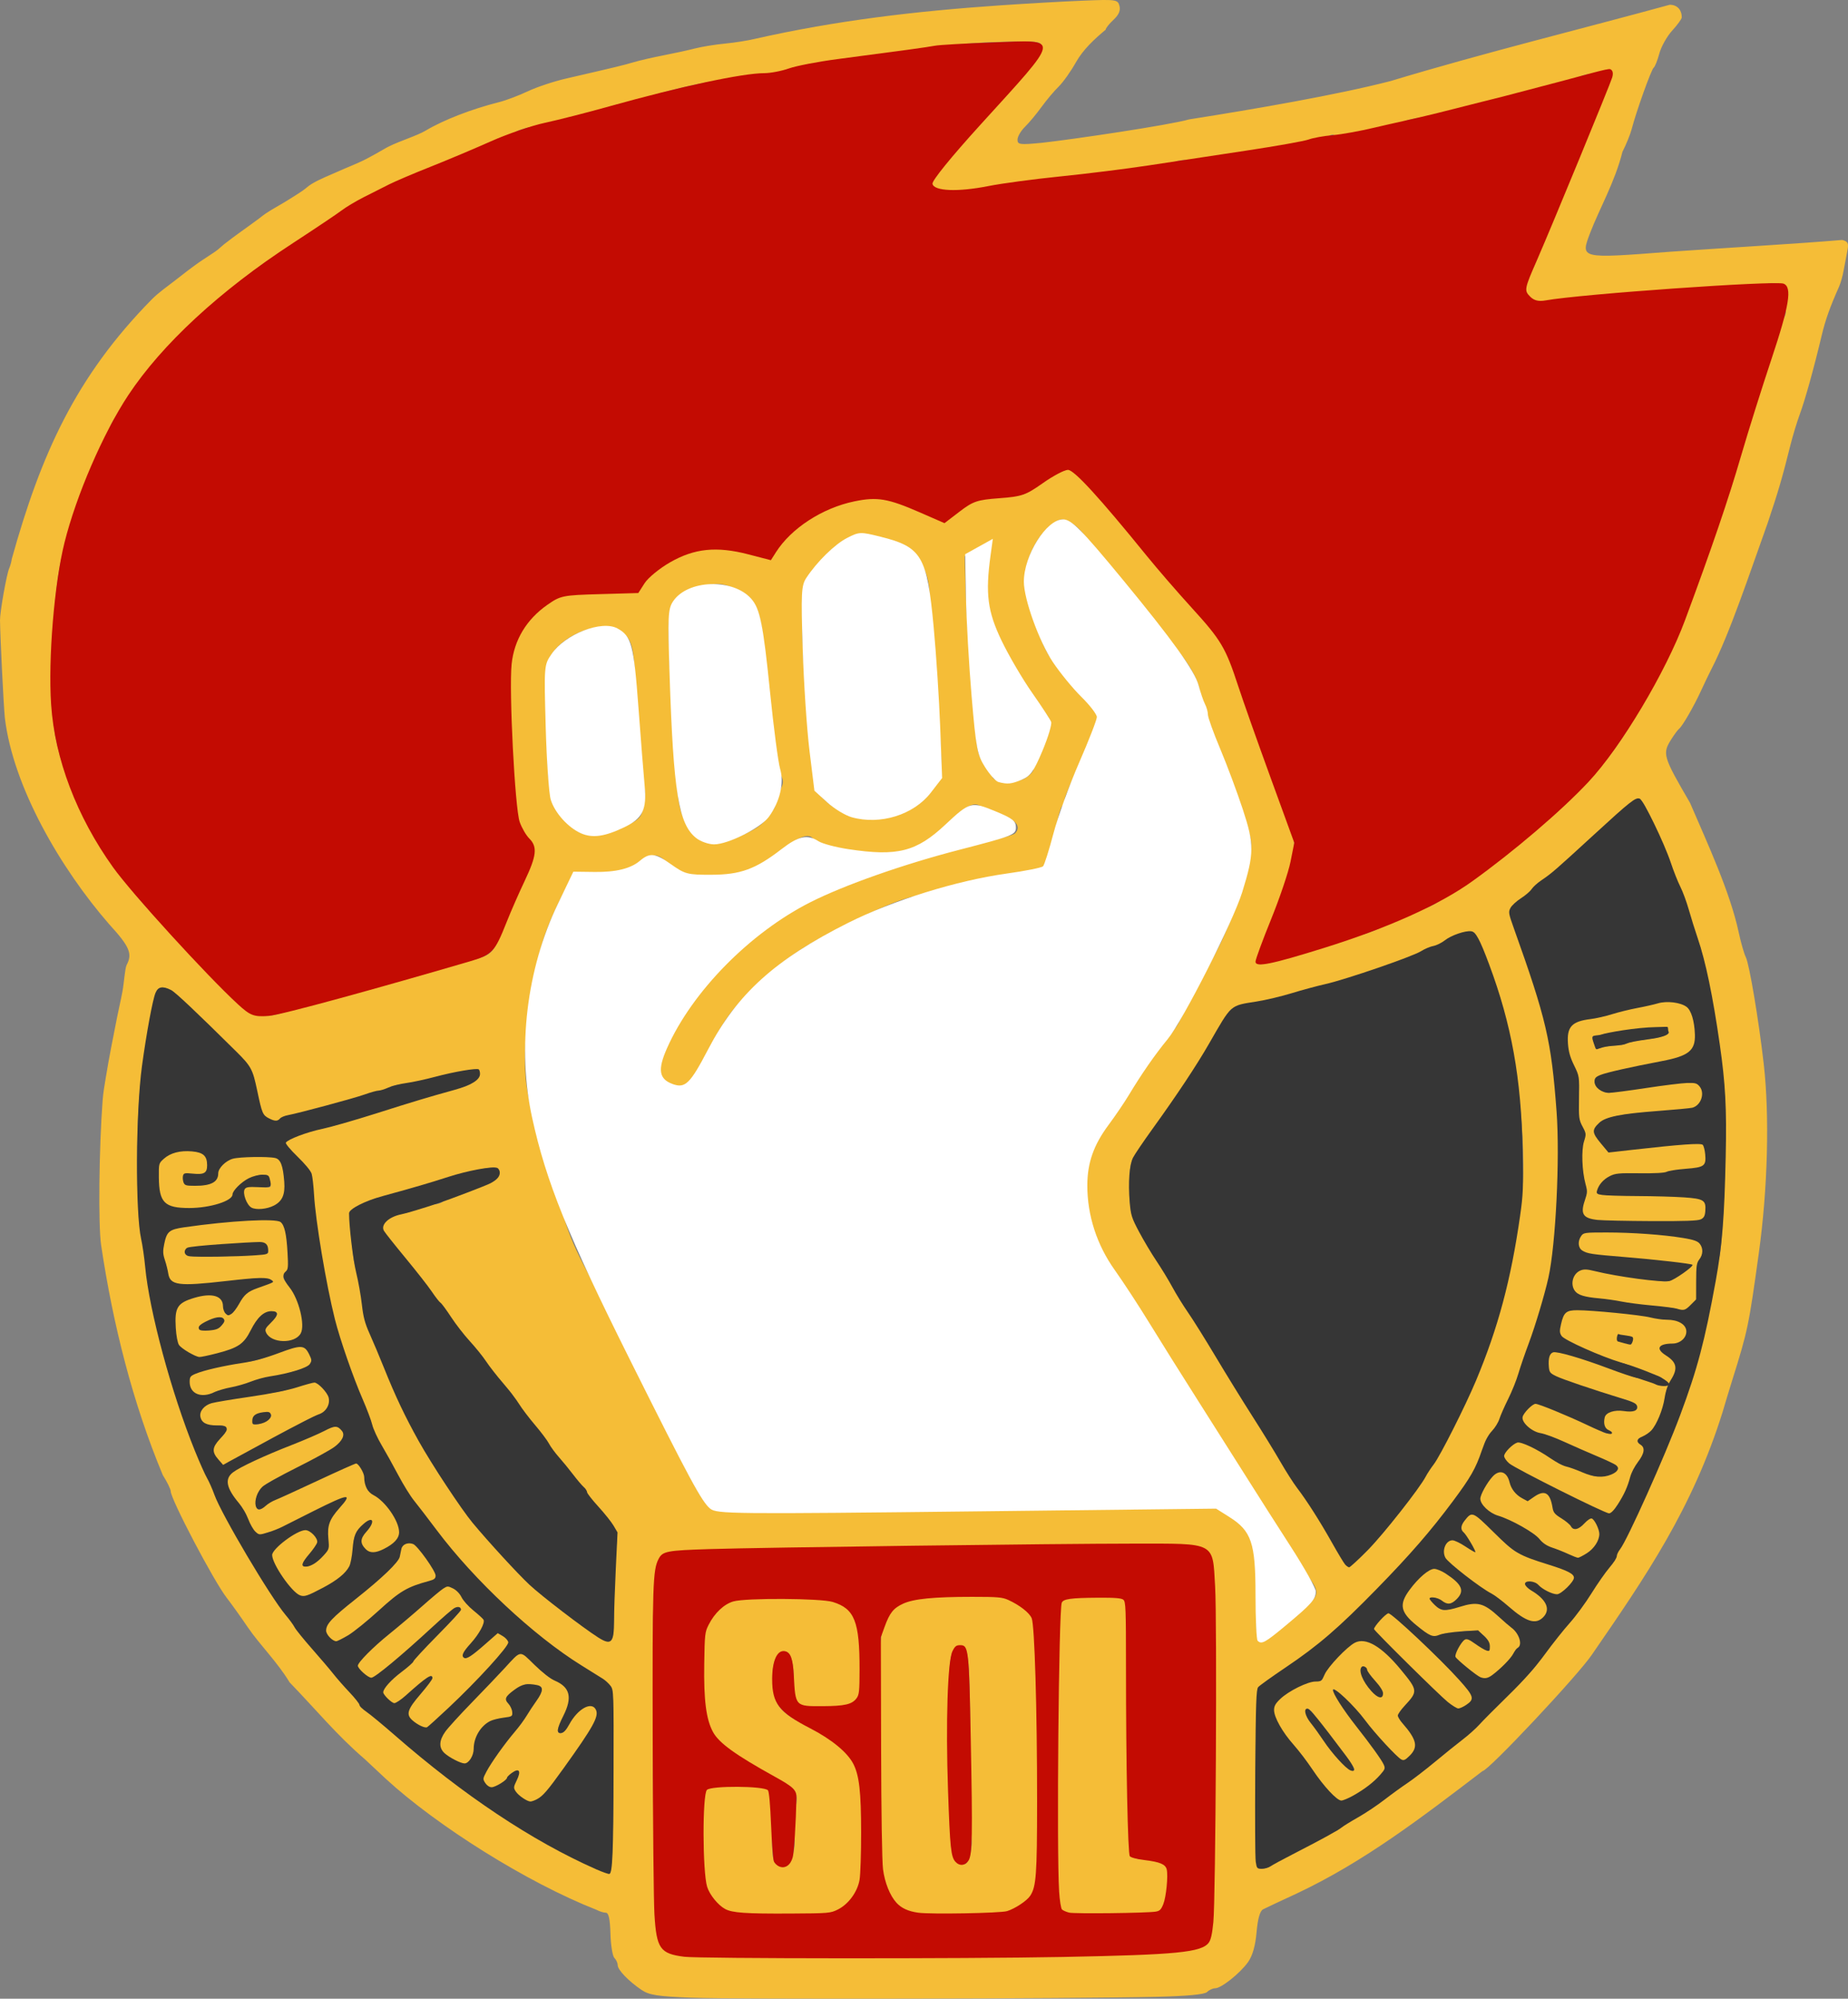 <?xml version="1.0" encoding="UTF-8" standalone="no"?>
<!-- Created with Inkscape (http://www.inkscape.org/) -->

<svg
   xmlns:dc="http://purl.org/dc/elements/1.1/"
   xmlns:cc="http://creativecommons.org/ns#"
   xmlns:rdf="http://www.w3.org/1999/02/22-rdf-syntax-ns#"
   xmlns:svg="http://www.w3.org/2000/svg"
   xmlns="http://www.w3.org/2000/svg"
   version="1.1"
   width="587.017"
   height="634.819"
   id="svg1901">
  <rect width="100%" height="100%" fill="#808080" stroke="none"/>
  <defs
     id="defs1903" />
  <g
     transform="translate(-132.206,-52.095)"
     id="layer1">
    <g
       transform="translate(67.132,-269.894)"
       id="layer1-1">
      <path
         d="m 284.786,956.505 c -10.804,-0.416 -13.499,-0.837 -15.952,-2.497 -4.107,-2.779 -7.548,-6.357 -7.548,-7.848 0,-0.69 -0.477,-1.731 -1.059,-2.314 -0.583,-0.583 -1.142,-4.048 -1.244,-7.7 -0.128,-4.604 -0.574,-6.641 -1.454,-6.641 -0.698,0 -2.051,-0.422 -3.006,-0.938 -22.026,-8.631 -50.664,-26.687 -66.844,-41.543 -1.159,-1.11 -4.197,-3.951 -6.75,-6.313 -8.822,-7.552 -15.519,-15.766 -23.88,-24.4 -3.867,-6.433 -9.466,-11.908 -13.265,-17.47 -2.174,-3.209 -5.178,-7.41 -6.675,-9.335 -4.133,-5.313 -17.822,-31.37 -17.822,-33.924 0,-0.614 -1.125,-2.898 -2.5,-5.076 -9.514,-22.8 -15.811,-47.691 -19.586,-73 -0.951,-6.389 -0.672,-30.708 0.469,-46 0.188,-2.517 0.64,-5.009 1.047,-7.5 1.04,-6.357 2.315,-12.674 3.564,-18.994 0.539,-2.729 1.196,-5.434 1.697,-8.17 0.509,-2.781 0.791,-7.37 1.329,-8.376 1.904,-3.557 0.909,-5.88 -5.521,-12.886 -15.428,-17.719 -30.541,-43.575 -33.171,-65.575 -0.425,-4.346 -1.465,-25.278 -1.541,-31 -0.035,-2.614 2.081,-14.571 2.919,-16.5 0.358,-0.825 0.73,-2.175 0.825,-3 9.294,-33.335 20.34,-57.917 44.468,-82.422 2.262,-2.282 4.952,-4.096 7.48,-6.079 2.388,-1.874 4.787,-3.738 7.26,-5.499 0.977,-0.696 1.997,-1.33 2.993,-2 0.987,-0.664 2.007,-1.281 2.955,-2 0.791,-0.6 1.494,-1.31 2.273,-1.926 3.562,-2.815 7.328,-5.36 10.967,-8.074 0.737,-0.549 1.439,-1.147 2.2,-1.662 2.135,-1.443 4.434,-2.628 6.622,-3.987 1.765,-1.097 3.543,-2.178 5.25,-3.363 0.941,-0.653 1.768,-1.472 2.75,-2.063 2.718,-1.636 5.721,-2.743 8.61,-4.054 2.576,-1.169 5.231,-2.163 7.776,-3.397 1.539,-0.747 3.025,-1.599 4.525,-2.421 1.226,-0.672 2.405,-1.433 3.659,-2.053 3.801,-1.879 8.895,-3.377 11.681,-5.033 5.743,-3.414 14.613,-6.85 23.388,-9.06 2.139,-0.539 6.203,-2.075 9.033,-3.413 2.829,-1.339 8.28,-3.156 12.112,-4.04 15.99,-3.686 18.356,-4.258 21.584,-5.218 1.861,-0.554 6.083,-1.527 9.383,-2.163 3.3,-0.636 7.8,-1.619 10,-2.184 2.2,-0.566 6.475,-1.262 9.5,-1.547 3.025,-0.285 7.3,-0.958 9.5,-1.494 26.103,-5.897 51.261,-8.828 78,-10.659 8.25,-0.569 20.025,-1.238 26.166,-1.488 10.73,-0.436 11.188,-0.371 11.721,1.671 0.381,1.458 -0.22,2.844 -1.916,4.416 -1.359,1.26 -2.471,2.671 -2.471,3.135 -3.586,2.973 -7.15,6.293 -9.434,10.327 -1.614,2.887 -4.09,6.374 -5.503,7.749 -1.413,1.375 -3.873,4.3 -5.468,6.5 -1.594,2.2 -3.955,5.031 -5.247,6.29 -1.291,1.26 -2.348,3.082 -2.348,4.05 0,1.593 0.732,1.688 7.75,1.001 9.281,-0.996 40.669,-5.645 46.756,-7.429 21.15,-3.328 46.887,-7.766 63.994,-12.179 30.182,-9.119 61.187,-16.679 88.683,-24.233 2.333,0 3.817,1.563 3.817,4.02 0,0.471 -1.362,2.347 -3.027,4.168 -1.665,1.821 -3.512,5.112 -4.103,7.312 -0.592,2.2 -1.402,4.225 -1.801,4.5 -0.733,0.506 -5.555,13.972 -6.983,19.5 -0.426,1.65 -1.745,4.895 -2.93,7.21 -2.359,9.519 -7.438,18.329 -10.264,25.76 -3.115,8.234 -3.328,8.183 25.304,5.981 15.527,-1.108 40.942,-2.562 54.762,-3.752 1.894,0.495 2.134,1.05 1.599,3.692 -0.346,1.71 -0.869,4.459 -1.161,6.109 -0.292,1.65 -0.931,3.9 -1.418,5 -2.936,6.62 -4.361,10.619 -5.522,15.5 -2.471,10.388 -5.281,20.506 -6.943,25 -0.915,2.475 -2.281,6.975 -3.034,10 -2.538,10.189 -3.785,14.459 -7.152,24.5 -5.854,16.333 -12.123,35.293 -17.907,46.5 -0.712,1.375 -2.224,4.525 -3.36,7 -2.251,4.907 -5.897,11.206 -6.945,12 -0.363,0.275 -1.437,1.722 -2.387,3.215 -2.967,4.664 -2.744,5.431 5.902,20.285 5.751,13.351 12.685,28.315 15.428,41 0.7,3.3 1.729,6.9 2.286,8 1.122,2.216 4.117,20.072 5.702,34 1.867,16.402 1.261,39.546 -1.572,60 -3.221,23.252 -3.501,24.59 -8.483,40.5 -0.947,3.025 -2.311,7.525 -3.03,10 -9.566,30.591 -24.371,52.187 -41.473,76.989 -4.284,6.439 -32.993,37.011 -34.756,37.011 -19.568,14.93 -37.681,28.836 -58.981,38.872 -5.088,2.348 -9.925,4.621 -10.75,5.052 -0.994,0.52 -1.691,2.97 -2.067,7.269 -0.378,4.323 -1.283,7.49 -2.714,9.5 -2.534,3.558 -8.509,8.307 -10.452,8.307 -0.752,0 -1.902,0.535 -2.556,1.189 -0.781,0.781 -6.425,1.309 -16.45,1.539 -26.122,0.599 -133.588,0.798 -147.261,0.272 z m 138.912,-13.985 c 18.911,-0.68 23.604,-1.399 25.187,-4.357 1.468,-2.743 1.79,-14.283 1.914,-70.003 0.076,-33.981 -0.229,-48.684 -1.051,-50.958 -1.67,-4.617 -5.167,-4.717 -21.462,-4.181 -7.425,0.244 -36,0.245 -63.5,0.542 -78.267,0.846 -85.707,1.271 -87.61,2.106 -4.588,2.013 -4.843,2.342 -4.75,59.984 0.048,29.893 1.392,56.517 1.797,59.166 0.962,6.281 1.568,7.066 8.632,7.969 6.5,0.831 114.221,0.688 140.842,-0.27 z M 298.597,929.781 c -1.856,-0.229 -4.426,-1.659 -6.15,-3.422 -3.635,-3.718 -4.43,-8.167 -4.263,-23.854 0.097,-9.079 0.446,-11.741 1.659,-12.645 1.431,-1.066 15.98,-0.951 19.192,0.153 0.903,0.31 1.25,3.624 1.25,11.926 0,10.335 0.195,11.601 1.931,12.529 1.457,0.78 2.315,0.648 3.5,-0.536 1.375,-1.375 2.267,-7.05 1.561,-9.927 -0.342,-1.394 -0.275,-2.343 0.545,-7.693 0.847,-5.523 0.381,-6.16 -7.537,-10.304 -7.515,-3.933 -15.147,-8.893 -17.224,-11.193 -3.478,-3.852 -4.778,-10.07 -4.743,-22.686 0.032,-11.579 0.157,-12.304 2.794,-16.124 4.202,-6.088 6.295,-6.697 22.849,-6.646 22.093,0.068 24.073,1.827 24.588,21.85 0.303,11.81 -0.355,12.611 -10.796,13.138 -9.206,0.465 -10.468,-0.36 -10.468,-6.839 0,-7.588 -0.977,-11.003 -3.15,-11.003 -2.637,0 -4.113,4.406 -3.605,10.758 0.524,6.553 2.658,8.991 11.606,13.256 3.657,1.743 7.432,3.916 8.389,4.828 6.091,5.808 6.504,6.505 7.699,12.981 0.745,4.036 1.072,11.863 0.828,19.79 -0.362,11.747 -0.639,13.411 -2.659,15.978 -4.538,5.769 -6.167,6.247 -21.002,6.159 -7.483,-0.044 -15.04,-0.257 -16.794,-0.474 z m 54.689,-0.743 c -2.585,-0.952 -4.138,-2.524 -5.938,-6.013 -2.434,-4.717 -2.438,-4.781 -2.82,-42.386 -0.35,-34.53 -0.231,-38.069 1.438,-42.552 2.826,-7.594 6.189,-8.898 23.767,-9.212 14.014,-0.251 14.124,-0.235 18.758,2.649 4.112,2.56 4.728,3.406 5.227,7.191 0.311,2.36 0.783,21.311 1.05,42.114 0.542,42.355 0.501,42.67 -6.068,46.73 -3.483,2.153 -5.046,2.377 -17.865,2.563 -9.458,0.137 -15.191,-0.217 -17.548,-1.085 z m 19.748,-17.282 c 0.519,-1.512 0.814,-3.875 0.656,-5.25 -0.158,-1.375 -0.331,-13.975 -0.384,-28 -0.113,-29.987 -0.478,-33.558 -3.098,-33.558 -3.207,0 -3.753,2.825 -3.912,20.171 -0.268,29.283 1.509,45.215 3.121,47.158 1.909,2.3 2.566,2.542 3.617,-0.521 z m 31.752,18.001 c -1.1,-0.257 -2.486,-0.86 -3.079,-1.34 -1.453,-1.175 -0.969,-96.763 0.497,-98.229 0.561,-0.561 5.311,-1.065 10.557,-1.12 7.737,-0.082 9.618,0.186 9.966,1.418 0.236,0.836 0.414,19.155 0.398,40.708 -0.017,21.554 0.795,39.401 1.155,39.985 0.361,0.584 1.645,1.326 3.501,1.326 1.857,0 4.53,0.439 5.941,0.975 2.13,0.81 2.564,1.616 2.56,4.75 -0.003,2.076 -0.474,5.462 -1.047,7.525 -0.984,3.543 -1.273,3.757 -5.244,3.868 -18.164,0.511 -23.461,0.539 -25.203,0.133 z m -144.869,-40.336 c 0.072,-15.079 -0.071,-28.627 -0.317,-30.109 -0.323,-1.943 -1.612,-3.288 -4.631,-4.829 -3.669,-1.874 -9.137,-5.341 -12.183,-7.726 -0.55,-0.431 -2.35,-1.806 -4,-3.057 -13.083,-9.916 -28.844,-25.936 -36.323,-36.918 -2.164,-3.177 -4.847,-6.596 -5.963,-7.598 -1.116,-1.002 -3.709,-5.277 -5.761,-9.5 -2.053,-4.223 -4.569,-8.752 -5.592,-10.063 -1.023,-1.312 -1.86,-3.188 -1.86,-4.169 0,-0.981 -0.633,-3.058 -1.407,-4.615 -4.084,-8.215 -10.481,-26.51 -11.655,-33.331 -0.52,-3.025 -1.41,-7.75 -1.978,-10.5 -2.041,-9.894 -3.89,-23.096 -3.925,-28.016 -0.033,-4.681 -0.336,-5.277 -4.535,-8.929 -2.475,-2.152 -4.5,-4.304 -4.5,-4.783 0,-1.202 7.992,-4.723 10.782,-4.75 1.255,-0.012 4.855,-0.862 8,-1.888 3.145,-1.026 9.093,-2.883 13.218,-4.126 4.125,-1.243 8.4,-2.615 9.5,-3.049 1.853,-0.731 3.623,-1.219 15.235,-4.202 3.911,-1.005 6.47,-3.886 4.87,-5.486 -0.621,-0.621 -14.61,2.268 -18.402,3.8 -1.263,0.51 -3.824,0.928 -5.691,0.928 -1.867,0 -3.672,0.45 -4.012,1 -0.34,0.55 -1.604,1.003 -2.809,1.006 -1.205,0.003 -3.316,0.586 -4.691,1.294 -1.375,0.708 -5.2,1.858 -8.5,2.555 -3.3,0.697 -8.025,1.917 -10.5,2.711 -2.475,0.794 -5.25,1.441 -6.167,1.439 -0.917,-0.003 -1.852,0.552 -2.079,1.233 -0.327,0.982 -0.972,0.984 -3.111,0.009 -3.004,-1.369 -2.927,-1.197 -4.567,-10.247 -1.258,-6.942 -0.82,-6.383 -15.711,-20.046 -2.126,-1.95 -5.304,-5.175 -7.063,-7.166 -3.353,-3.795 -6.934,-5.575 -8.325,-4.137 -1.289,1.333 -3.729,14.544 -5.513,29.849 -1.723,14.784 -1.368,44.992 0.59,50.141 0.52,1.369 0.947,4.372 0.947,6.674 0.001,6.732 4.696,27.567 9.588,42.555 3.356,10.28 9.258,25.074 10.99,27.547 0.781,1.115 1.42,2.688 1.42,3.495 0,0.807 1.756,4.419 3.902,8.027 2.146,3.608 5.409,9.282 7.25,12.608 4.388,7.927 10.238,16.7 12.247,18.368 0.881,0.731 1.601,1.728 1.601,2.215 0,0.926 2.608,4.117 9.75,11.928 2.337,2.557 4.25,4.953 4.25,5.325 0,0.372 1.575,2.06 3.5,3.75 1.925,1.69 3.5,3.701 3.5,4.469 0,0.768 0.454,1.396 1.009,1.396 0.555,0 3.62,2.362 6.811,5.25 8.476,7.67 11.64,10.347 13.419,11.353 0.871,0.493 3.204,2.375 5.184,4.181 4.942,4.509 18.825,14.132 27.162,18.828 3.797,2.138 7.806,4.433 8.909,5.099 1.103,0.666 2.681,1.474 3.506,1.795 0.825,0.321 3.975,1.854 7,3.405 3.025,1.552 5.95,2.731 6.5,2.62 0.634,-0.127 1.048,-10.245 1.131,-27.616 z m -30.454,2.773 c -1.909,-2.032 -2.004,-2.542 -0.786,-4.208 2.234,-3.055 0.743,-4.921 -1.575,-1.973 -2.85,3.623 -5.609,4.909 -7.38,3.44 -0.79,-0.656 -1.436,-1.78 -1.436,-2.499 0,-1.779 7.164,-12.38 10.388,-15.373 1.437,-1.333 2.612,-2.925 2.612,-3.538 0,-0.612 1.332,-2.671 2.959,-4.576 3.236,-3.786 3.828,-5.962 1.622,-5.962 -0.78,0 -2.067,-0.249 -2.86,-0.553 -0.793,-0.304 -2.894,0.669 -4.668,2.162 -2.73,2.297 -2.982,2.852 -1.64,3.603 1.592,0.891 2.242,4.693 0.837,4.898 -0.412,0.06 -2.219,0.233 -4.015,0.384 -4.162,0.349 -7.735,4.685 -7.735,9.385 0,4.496 -2.359,6.051 -6.185,4.075 -7.679,-3.966 -7.111,-6.807 3.435,-17.182 4.812,-4.735 10.46,-10.67 12.55,-13.19 2.09,-2.52 4.283,-4.581 4.874,-4.581 0.591,0 2.857,2.025 5.035,4.5 2.179,2.475 4.753,4.5 5.721,4.5 2.431,0 5.071,3.167 5.066,6.079 -0.002,1.332 -0.902,3.895 -2,5.695 -1.098,1.801 -1.996,3.713 -1.996,4.25 0,1.655 2.025,1.077 2.714,-0.774 1.425,-3.829 4.73,-7.25 7.006,-7.25 5.063,0 3.811,4.588 -4.229,15.5 -2.431,3.3 -5.555,7.668 -6.941,9.707 -4.182,6.152 -7.818,7.265 -11.373,3.481 z m -32.425,-22.529 c -3.813,-2.301 -3.456,-5.065 1.248,-9.659 2.2,-2.148 4,-4.555 4,-5.348 0,-0.802 -2.413,0.84 -5.44,3.703 -2.992,2.83 -5.847,5.145 -6.345,5.145 -0.498,0 -1.709,-0.888 -2.692,-1.974 -1.646,-1.819 -1.662,-2.164 -0.206,-4.387 0.869,-1.327 3.179,-3.4 5.132,-4.607 1.953,-1.207 3.551,-2.651 3.551,-3.208 0,-0.557 3.375,-4.165 7.5,-8.017 4.125,-3.852 7.5,-7.41 7.5,-7.905 0,-2.013 -2.43,-0.648 -6.85,3.849 -2.568,2.612 -6.84,6.55 -9.492,8.75 -2.653,2.2 -6.217,5.237 -7.92,6.75 -1.704,1.512 -3.366,2.75 -3.695,2.75 -1.212,0 -5.042,-3.147 -5.042,-4.143 0,-1.586 5.947,-7.597 11.5,-11.624 2.75,-1.994 7.391,-6.012 10.314,-8.93 2.923,-2.917 6.153,-5.304 7.179,-5.304 2.085,0 5.004,2.515 5.014,4.321 0.004,0.648 1.579,2.249 3.5,3.557 1.921,1.308 3.493,2.793 3.493,3.3 0,1.687 -2.816,6.299 -4.921,8.062 -1.143,0.957 -2.079,2.195 -2.079,2.75 0,2.047 2.336,0.905 6.116,-2.99 4.318,-4.449 4.701,-4.585 7.387,-2.621 1.749,1.279 1.771,1.553 0.304,3.793 -1.849,2.822 -24.9,25.872 -25.739,25.737 -0.313,-0.05 -1.805,-0.838 -3.317,-1.75 z m -27.552,-27.359 c -2.872,-2.872 -1.279,-5.411 7.55,-12.037 10.689,-8.022 15.715,-13.109 14.942,-15.124 -0.315,-0.821 0.054,-2.013 0.82,-2.649 1.466,-1.217 5.489,-0.473 5.489,1.015 0,0.479 1.361,2.361 3.025,4.183 3.338,3.655 3.511,6.113 0.463,6.618 -1.094,0.181 -3.407,0.974 -5.14,1.761 -1.733,0.788 -3.533,1.965 -4,1.968 -0.467,0.003 -3.017,1.722 -5.667,4.469 -5.291,5.484 -12.766,10.996 -14.912,10.996 -0.753,0 -1.91,-0.54 -2.57,-1.2 z m -10.962,-14.346 c -2.779,-1.947 -7.238,-9.46 -7.238,-12.198 0,-1.354 1.613,-3.136 4.671,-5.162 5.182,-3.433 5.625,-3.541 8.394,-2.059 2.648,1.417 2.426,4.154 -0.566,6.965 -1.375,1.292 -2.5,2.72 -2.5,3.174 0,1.748 3.057,0.703 5.807,-1.986 2.084,-2.037 2.68,-3.345 2.165,-4.75 -1.3,-3.544 0.128,-8.345 3.267,-10.987 3.174,-2.671 3.243,-4.308 0.107,-2.56 -1.016,0.567 -4.547,2.242 -7.847,3.724 -3.3,1.481 -7.194,3.524 -8.654,4.539 -1.46,1.015 -3.507,1.845 -4.55,1.845 -1.043,0 -2.327,0.431 -2.854,0.958 -0.527,0.527 -1.405,0.64 -1.95,0.25 -1.342,-0.959 -3.492,-4.897 -3.492,-6.397 0,-0.669 -1.368,-2.627 -3.04,-4.352 -1.752,-1.808 -3.129,-4.369 -3.25,-6.048 -0.194,-2.691 0.359,-3.19 7.29,-6.588 4.125,-2.022 10.422,-4.683 13.993,-5.912 3.571,-1.23 7.846,-3.061 9.5,-4.07 3.659,-2.231 3.96,-2.246 5.922,-0.284 1.383,1.383 1.392,1.81 0.073,3.822 -1.274,1.944 -9.974,6.922 -18.487,10.577 -6.252,2.684 -8.5,4.691 -8.813,7.868 -0.337,3.413 0.807,4.094 2.813,1.676 0.685,-0.825 1.683,-1.5 2.219,-1.5 0.813,0 7.145,-2.909 24.632,-11.316 1.966,-0.945 2.58,-0.817 3.75,0.784 0.77,1.053 1.399,3.189 1.399,4.748 0,2.014 0.651,3.085 2.25,3.703 4.023,1.554 8.75,8.3 8.75,12.486 0,1.683 -1.038,3.073 -3.368,4.514 -4.603,2.845 -7.404,2.676 -8.867,-0.536 -1.051,-2.307 -0.92,-2.838 1.111,-4.482 1.267,-1.026 2.117,-2.423 1.89,-3.104 -0.269,-0.806 -1.347,-0.305 -3.089,1.437 -2.201,2.201 -2.676,3.581 -2.676,7.769 0,5.905 -2.055,8.413 -10.277,12.543 -5.77,2.898 -5.661,2.887 -8.485,0.909 z m -24.583,-42.283 c -2.357,-2.604 -2.054,-4.714 0.997,-6.937 3.204,-2.334 2.352,-4.703 -1.357,-3.773 -3.042,0.763 -5.295,-0.933 -5.295,-3.987 0,-2.959 3.552,-4.208 15.995,-5.624 5.228,-0.595 10.405,-1.418 11.505,-1.828 8.19,-3.056 9.606,-3.238 11.546,-1.482 1.047,0.947 2.165,2.546 2.484,3.553 0.782,2.464 -1.182,5.906 -3.369,5.906 -0.973,0 -3.812,1.296 -6.309,2.879 -2.497,1.583 -6.298,3.701 -8.446,4.707 -2.148,1.005 -6.457,3.309 -9.574,5.121 -3.118,1.811 -5.86,3.293 -6.095,3.293 -0.235,0 -1.171,-0.823 -2.082,-1.829 z m 15.411,-12.206 c 2.833,-1.516 2.359,-3.147 -0.807,-2.781 -1.653,0.191 -2.873,1.011 -3.073,2.066 -0.375,1.979 1.033,2.239 3.881,0.715 z M 126.671,764.74 c -1.848,-1.217 -2.543,-4.858 -1.149,-6.016 1.59,-1.32 13.848,-4.219 17.837,-4.219 1.622,0 4.856,-0.825 7.188,-1.834 8.835,-3.823 10.479,-4.11 12.263,-2.14 2.435,2.691 1.566,6.449 -1.523,6.581 -1.375,0.059 -3.767,0.621 -5.315,1.25 -1.548,0.629 -3.917,1.143 -5.264,1.143 -1.347,0 -3.23,0.395 -4.185,0.877 -2.889,1.46 -8.747,3.336 -10.998,3.336 -1.166,0 -2.398,0.237 -2.738,0.787 -0.718,1.161 -4.489,1.306 -6.115,0.235 z m 0.065,-12.138 c -0.522,-0.497 -1.83,-1.061 -2.906,-1.255 -2.201,-0.396 -3.312,-3.438 -3.412,-9.342 -0.087,-5.154 1.311,-6.834 7.002,-8.411 5.655,-1.567 8.866,-0.319 8.866,3.446 0,3.486 2.862,3.16 4.127,-0.469 1.183,-3.394 4,-5.496 8.771,-6.544 4.667,-1.025 2.127,-2.325 -3.729,-1.909 -2.568,0.183 -5.569,0.546 -6.669,0.807 -1.1,0.261 -5.631,0.756 -10.068,1.099 -8.776,0.679 -10.424,-0.047 -10.665,-4.69 -0.066,-1.281 -0.518,-2.858 -1.003,-3.504 -1.099,-1.461 0.035,-7.913 1.621,-9.23 1.221,-1.013 22.534,-3.449 30.907,-3.531 5.764,-0.057 6.24,0.558 7.126,9.207 0.526,5.132 0.35,6.889 -0.804,8.043 -1.302,1.302 -1.147,1.806 1.314,4.267 2.692,2.692 4.037,7.062 4.062,13.194 0.008,2.064 -0.646,3.025 -2.554,3.75 -4.13,1.57 -7.206,1.14 -8.874,-1.241 -1.459,-2.082 -1.387,-2.348 1.193,-4.41 3.114,-2.489 2.556,-3.919 -1.165,-2.985 -1.701,0.427 -3.106,1.987 -4.384,4.87 -2.418,5.454 -3.582,6.344 -10.723,8.204 -6.933,1.806 -6.81,1.796 -8.033,0.635 z m 8.35,-9.297 c 1.571,-1.571 1.526,-2.8 -0.101,-2.8 -1.84,0 -6.682,2.352 -6.692,3.25 -0.013,1.219 5.487,0.855 6.792,-0.45 z m 15.074,-23.341 c 0.205,-0.205 0.088,-1.117 -0.262,-2.028 -0.525,-1.368 -1.457,-1.53 -5.374,-0.935 -2.606,0.396 -5.863,0.834 -7.238,0.973 -7.182,0.726 -12.2,1.988 -12.685,2.772 -0.511,0.826 24.722,0.053 25.558,-0.782 z m -32.521,-15.334 c -2.046,-1.695 -2.877,-5.66 -2.493,-11.89 0.211,-3.411 4.953,-5.844 10.527,-5.401 3.899,0.31 4.72,0.744 5.227,2.764 1.055,4.202 -0.193,5.703 -4.125,4.965 -3.062,-0.574 -3.489,-0.404 -3.489,1.391 0,1.743 0.635,2.045 4.3,2.045 4.529,0 6.7,-1.311 6.7,-4.045 0,-3.651 3.821,-5.455 11.558,-5.455 4.038,0 7.759,0.45 8.268,1 0.509,0.55 1.214,3.303 1.567,6.118 0.797,6.36 -1.088,9.153 -6.793,10.067 -4.402,0.705 -6.6,-1.131 -6.6,-5.513 0,-2.331 0.215,-2.415 4.605,-1.814 3.933,0.539 4.517,0.401 4,-0.946 -0.333,-0.867 -0.605,-1.912 -0.605,-2.322 0,-0.41 -1.388,-0.541 -3.084,-0.292 -3.114,0.457 -7.916,4.067 -7.916,5.951 0,4.107 -17.475,6.831 -21.647,3.375 z m 351.647,209.375 c 0.685,-0.825 1.872,-1.5 2.639,-1.5 0.767,0 4.73,-2.025 8.808,-4.5 4.077,-2.475 7.894,-4.5 8.483,-4.5 0.588,0 1.077,-0.338 1.086,-0.75 0.009,-0.412 2.318,-1.875 5.132,-3.25 2.814,-1.375 6.969,-4.122 9.234,-6.103 2.265,-1.982 5.468,-4.304 7.118,-5.159 1.65,-0.856 5.7,-3.966 9,-6.912 3.3,-2.946 7.809,-6.577 10.021,-8.068 2.212,-1.491 4.824,-4.072 5.807,-5.734 0.982,-1.662 2.188,-3.023 2.68,-3.023 0.995,0 13.993,-13.057 13.993,-14.057 0,-0.348 1.151,-1.94 2.559,-3.538 1.407,-1.598 3.219,-4.143 4.026,-5.656 0.807,-1.512 1.863,-2.75 2.348,-2.75 0.804,0 8.068,-9.411 8.068,-10.452 0,-1.118 5.977,-9.761 6.804,-9.761 0.511,0 1.196,-0.66 1.196,-1.728 0,-1.068 0.438,-2.212 0.973,-2.542 0.535,-0.331 1.625,-2.045 2.421,-3.809 0.796,-1.764 3.727,-8.087 6.513,-14.05 10.63,-22.753 17.14,-41.989 20.18,-59.632 1.092,-6.339 2.443,-13.551 3.002,-16.026 0.559,-2.475 1.275,-14.491 1.591,-26.702 0.465,-17.98 0.24,-24.731 -1.185,-35.5 -2.475,-18.701 -5.583,-33.945 -8.021,-39.344 -0.756,-1.675 -1.872,-5.261 -2.478,-7.968 -0.607,-2.707 -1.979,-6.34 -3.05,-8.072 -1.071,-1.733 -1.947,-3.894 -1.947,-4.803 0,-0.909 -1.812,-5.581 -4.027,-10.382 -5.224,-11.323 -5.435,-11.68 -7.087,-12.006 -0.77,-0.152 -7.128,5.303 -14.127,12.122 -7,6.819 -14.069,12.955 -15.709,13.634 -1.64,0.679 -3.245,2.064 -3.566,3.077 -0.321,1.013 -1.402,2.101 -2.401,2.418 -0.999,0.317 -2.625,1.47 -3.613,2.561 -1.739,1.922 -1.664,2.315 2.368,12.404 2.29,5.731 4.164,11.156 4.164,12.056 0,0.9 0.502,2.574 1.116,3.721 1.37,2.56 4.769,18.471 5.401,25.283 1.958,21.103 2.149,32.659 0.75,45.5 -0.809,7.425 -1.61,14.85 -1.781,16.5 -0.449,4.337 -5.437,21.33 -7.603,25.904 -1.017,2.147 -2.148,5.522 -2.513,7.5 -0.365,1.978 -1.947,5.883 -3.516,8.677 -1.569,2.794 -2.853,5.806 -2.853,6.693 0,0.887 -0.983,2.301 -2.184,3.142 -1.201,0.842 -2.326,2.555 -2.499,3.807 -0.473,3.422 -3.429,9.84 -6.344,13.777 -11.936,16.116 -16.001,20.781 -32.575,37.382 -10.485,10.502 -16.586,15.495 -25.804,21.118 -3.607,2.2 -6.863,4.675 -7.236,5.5 -0.373,0.825 -0.721,13.988 -0.774,29.25 -0.096,27.694 -0.092,27.75 2.038,27.75 1.174,0 2.694,-0.675 3.379,-1.5 z m 18.178,-22.25 c -1.542,-1.512 -3.886,-4.55 -5.209,-6.75 -2.881,-4.79 -3.884,-6.111 -6.322,-8.32 -3.136,-2.842 -6.647,-9.007 -6.647,-11.672 0,-1.982 1.218,-3.311 5.603,-6.117 3.746,-2.396 6.398,-3.433 8,-3.126 1.788,0.342 2.397,0.015 2.397,-1.285 0,-2.495 8.007,-10.758 11.156,-11.513 4.084,-0.979 8.97,2.643 16.484,12.219 2.72,3.467 2.424,5.137 -1.547,8.731 -2.716,2.458 -2.639,3.748 0.381,6.374 3.41,2.965 4.23,6.775 1.99,9.25 -0.975,1.078 -2.341,1.96 -3.034,1.96 -1.199,0 -12.43,-12.048 -12.43,-13.335 0,-0.764 -8.848,-9.665 -9.608,-9.665 -1.084,0 4.063,7.61 10.29,15.215 3.475,4.243 6.318,8.593 6.318,9.666 0,2.043 -5.247,6.692 -10.7,9.482 -4.076,2.085 -3.821,2.125 -7.122,-1.113 z m 7.822,-7.899 c 0,-0.542 -4.774,-6.835 -10.196,-13.439 -0.717,-0.873 -1.786,-2.421 -2.375,-3.44 -0.589,-1.019 -1.566,-2.018 -2.171,-2.219 -1.636,-0.545 -0.308,3.583 1.617,5.028 0.894,0.671 2.254,2.438 3.022,3.927 2.738,5.31 10.104,12.704 10.104,10.144 z m 9,-24.417 c 0,-0.521 -1.125,-1.926 -2.5,-3.121 -1.375,-1.196 -2.5,-2.768 -2.5,-3.493 0,-0.726 -0.45,-1.32 -1,-1.32 -1.699,0 -1.114,2.368 1.554,6.294 2.293,3.375 4.446,4.169 4.446,1.641 z m 9.535,-6.937 -12.932,-12.989 2.009,-2.691 c 2.777,-3.719 3.46,-3.747 6.887,-0.279 1.65,1.669 4.103,4.031 5.452,5.249 7.683,6.937 18.049,17.899 18.049,19.088 0,1.628 -1.708,3.139 -4.516,3.997 -1.613,0.492 -4.603,-1.982 -14.948,-12.374 z m 20.467,2.026 c -0.824,-0.521 -2.941,-2.15 -4.705,-3.621 -3.073,-2.562 -3.147,-2.792 -1.76,-5.475 2.103,-4.066 2.94,-4.237 6.42,-1.309 3.428,2.884 4.592,2.688 3.548,-0.6 -0.92,-2.9 -4.901,-4.279 -9.048,-3.134 -1.828,0.505 -3.54,0.701 -3.805,0.436 -0.265,-0.265 -1.449,0.036 -2.632,0.669 -1.808,0.968 -2.683,0.744 -5.499,-1.404 -5.477,-4.177 -6.522,-5.574 -6.522,-8.714 0,-3.606 8.189,-12.396 10.664,-11.446 0.825,0.316 1.8,0.576 2.168,0.578 0.368,0.001 2.156,1.274 3.975,2.829 3.046,2.604 3.211,3.037 2.089,5.498 -1.237,2.715 -5.123,3.731 -6.396,1.671 -0.34,-0.55 -1.366,-1 -2.281,-1 -1.398,0 -1.32,0.344 0.494,2.157 2.13,2.13 2.227,2.135 7.641,0.432 5.012,-1.576 5.744,-1.59 8.504,-0.163 1.661,0.859 3.61,2.36 4.331,3.335 0.721,0.975 2.548,2.563 4.061,3.529 2.691,1.718 3.993,6.71 1.75,6.71 -0.55,0 -1,0.623 -1,1.384 0,1.664 -7.487,8.623 -9.253,8.601 -0.686,-0.008 -1.921,-0.441 -2.745,-0.962 z m 14.329,-18.399 c -1.193,-0.674 -3.641,-2.666 -5.44,-4.425 -1.799,-1.759 -3.666,-3.199 -4.148,-3.199 -0.918,0 -7.52,-4.611 -9.243,-6.457 -0.55,-0.589 -2.237,-1.863 -3.75,-2.83 -3.064,-1.96 -3.677,-5.699 -1.263,-7.703 1.589,-1.319 2.621,-1.045 6.419,1.701 l 2.406,1.74 -1.314,-2.455 c -0.723,-1.35 -1.911,-3.052 -2.641,-3.783 -1.104,-1.104 -1.058,-1.74 0.273,-3.771 0.88,-1.344 2.34,-2.443 3.243,-2.443 0.903,0 3.889,2.687 6.635,5.971 2.746,3.284 6.118,6.271 7.493,6.638 1.375,0.367 2.956,1.021 3.513,1.455 0.557,0.433 3.257,1.336 6,2.006 9.242,2.257 10.55,4.113 5.922,8.402 -2.357,2.184 -2.82,2.27 -5.717,1.051 -1.734,-0.729 -3.317,-1.82 -3.519,-2.425 -0.202,-0.605 -1.284,-1.099 -2.405,-1.099 -1.699,0 -1.832,0.25 -0.794,1.5 0.685,0.825 1.64,1.5 2.122,1.5 0.483,0 1.806,0.928 2.94,2.062 1.646,1.646 1.883,2.605 1.173,4.75 -1.009,3.048 -4.36,3.815 -7.904,1.811 z m 13.668,-20.69 c -1.925,-1.011 -4.272,-1.859 -5.215,-1.885 -0.943,-0.026 -2.217,-0.986 -2.83,-2.133 -0.614,-1.147 -2.542,-2.749 -4.285,-3.56 -1.743,-0.811 -4.295,-2.117 -5.67,-2.901 -1.375,-0.784 -3.255,-1.432 -4.177,-1.44 -0.923,-0.008 -2.597,-1.184 -3.721,-2.612 -2.041,-2.595 -2.041,-2.601 -0.069,-6.467 1.086,-2.128 2.784,-4.303 3.774,-4.833 2.365,-1.266 4.693,0.223 4.693,3.001 0,1.192 1.225,3.084 2.726,4.208 2.535,1.899 2.852,1.927 4.537,0.403 2.761,-2.499 6.237,-1.175 6.237,2.376 0,2.164 0.728,3.234 3,4.409 1.65,0.853 3,1.99 3,2.526 0,1.802 2.743,0.995 4.23,-1.245 1.369,-2.062 1.591,-2.102 3.122,-0.571 2.965,2.965 1.774,8.896 -2.187,10.887 -1.466,0.737 -2.89,1.415 -3.165,1.507 -0.275,0.092 -2.075,-0.659 -4,-1.67 z m 9.956,-13.856 c -1.901,-0.936 -4.356,-2.16 -5.456,-2.72 -1.1,-0.56 -3.35,-1.69 -5,-2.51 -1.65,-0.82 -3.9,-1.948 -5,-2.507 -1.1,-0.558 -4.7,-2.326 -8,-3.928 -6.904,-3.351 -7.992,-5.829 -3.866,-8.806 2.605,-1.881 2.661,-1.875 7.893,0.774 2.898,1.467 5.82,3.332 6.494,4.144 0.674,0.812 2.088,1.476 3.142,1.476 1.055,0 3.73,0.925 5.946,2.055 3.454,1.762 4.099,1.678 7.086,0.692 1.916,-0.632 3.753,-1.409 3.56,-1.986 -0.192,-0.577 -3.478,-2.262 -7.302,-3.743 -3.824,-1.482 -8.745,-3.667 -10.937,-4.856 -2.192,-1.189 -4.904,-2.162 -6.027,-2.162 -2.84,0 -6.487,-2.756 -6.487,-4.902 0,-1.871 2.943,-5.098 4.649,-5.098 1.453,0 19.344,7.75 20.931,9.066 0.744,0.617 1.93,0.891 2.636,0.607 0.807,-0.324 0.634,-0.545 -0.466,-0.595 -1.13,-0.051 -1.745,-0.877 -1.735,-2.329 0.026,-3.896 1.262,-4.748 6.334,-4.368 3.856,0.289 4.691,0.066 4.449,-1.185 -0.195,-1.007 -2.549,-2.038 -6.798,-2.976 -3.575,-0.79 -7.85,-2.041 -9.5,-2.781 -1.65,-0.74 -5.025,-1.964 -7.5,-2.719 -3.901,-1.191 -4.54,-1.774 -4.801,-4.382 -0.383,-3.83 1.836,-5.924 4.671,-4.407 1.099,0.588 2.829,1.069 3.844,1.069 1.015,0 5.581,1.575 10.145,3.5 4.564,1.925 9.163,3.5 10.22,3.5 1.868,0 1.866,-0.055 -0.079,-2 -1.1,-1.1 -2.562,-2.007 -3.25,-2.015 -1.665,-0.019 -9.529,-2.782 -12.71,-4.464 -1.397,-0.739 -4.003,-1.888 -5.79,-2.554 -2.729,-1.016 -3.245,-1.712 -3.218,-4.339 0.018,-1.721 0.676,-3.98 1.464,-5.02 1.271,-1.679 2.196,-1.804 8.218,-1.114 3.732,0.428 9.261,0.907 12.286,1.064 3.025,0.158 6.734,0.759 8.241,1.336 1.508,0.577 3.343,0.819 4.078,0.537 2.202,-0.845 6.682,1.369 6.666,3.294 -0.027,3.132 -1.815,4.775 -5.199,4.775 -4.139,0 -5.042,1.564 -1.828,3.166 3.66,1.824 4.546,5.169 2.068,7.806 -1.114,1.186 -2.026,3.298 -2.026,4.693 0,5.772 -4.189,13.748 -7.25,13.803 -2.104,0.038 -2.32,1.599 -0.328,2.363 1.806,0.693 1.01,3.967 -1.522,6.258 -1.045,0.946 -1.9,2.565 -1.9,3.598 0,2.565 -4.592,11.441 -6.248,12.077 -0.737,0.283 -2.896,-0.251 -4.796,-1.187 z m 20.996,-41.635 c -0.604,-0.728 -1.752,-1.073 -2.551,-0.766 -1.083,0.416 -1.173,0.894 -0.354,1.881 0.604,0.728 1.752,1.073 2.551,0.766 1.083,-0.416 1.173,-0.894 0.354,-1.881 z m -9.952,-12.443 c 0,-0.55 -1.012,-0.993 -2.25,-0.985 -1.819,0.012 -1.963,0.201 -0.75,0.985 1.939,1.253 3,1.253 3,0 z m 14.707,-9.627 c -0.345,-0.345 -3.8,-0.775 -7.678,-0.956 -3.879,-0.181 -8.734,-0.797 -10.79,-1.368 -2.056,-0.571 -5.455,-1.041 -7.554,-1.044 -5.4,-0.008 -7.684,-1.496 -7.684,-5.006 0,-3.761 3.029,-5.603 6.841,-4.161 1.463,0.553 6.484,1.511 11.159,2.128 4.675,0.617 9.625,1.287 11,1.49 1.659,0.244 3.619,-0.574 5.828,-2.432 l 3.328,-2.799 -4.328,-0.577 c -6.163,-0.822 -14.298,-1.589 -21.828,-2.057 -8.132,-0.506 -10.004,-1.246 -9.985,-3.948 0.028,-3.874 1.167,-4.437 8.485,-4.188 16.756,0.569 28.672,1.86 30.07,3.258 1.796,1.796 1.842,4.701 0.097,6.149 -0.932,0.773 -1.195,2.778 -0.874,6.654 0.362,4.367 0.081,5.966 -1.321,7.516 -1.797,1.985 -3.611,2.496 -4.765,1.342 z m -27.702,-28.321 c -2.94,-0.755 -3.703,-3.381 -1.939,-6.676 0.978,-1.827 1,-2.938 0.099,-4.916 -1.389,-3.049 -1.518,-12.354 -0.2,-14.439 0.637,-1.007 0.436,-2.027 -0.631,-3.206 -1.219,-1.347 -1.465,-3.342 -1.115,-9.023 0.367,-5.952 0.111,-7.784 -1.392,-9.959 -1.013,-1.466 -2.117,-4.674 -2.454,-7.13 -0.764,-5.572 1.757,-8.705 7.005,-8.705 1.858,0 5.018,-0.685 7.023,-1.523 2.005,-0.838 5.751,-1.771 8.325,-2.074 2.574,-0.303 5.522,-1.001 6.551,-1.552 2.551,-1.365 9.55,-0.053 10.607,1.989 0.473,0.913 1.157,3.717 1.521,6.231 1.024,7.068 -1.273,9.316 -11.116,10.877 -11.037,1.75 -19.409,3.77 -20.612,4.974 -1.625,1.625 2.26,5.348 4.782,4.583 1.122,-0.34 4.289,-0.836 7.039,-1.101 2.75,-0.266 7.16,-0.915 9.799,-1.443 7.831,-1.567 11.472,-1.256 12.201,1.04 0.897,2.826 -0.263,5.79 -2.55,6.516 -1.071,0.34 -5.886,0.8 -10.699,1.023 -12.027,0.556 -18.03,1.79 -19.746,4.057 -1.848,2.442 -1.857,2.386 0.925,5.788 l 2.358,2.884 10.856,-1.217 c 18.644,-2.089 18.711,-2.092 19.538,-0.79 1.363,2.147 0.897,6.494 -0.764,7.132 -0.87,0.334 -3.543,0.607 -5.941,0.607 -2.398,0 -4.62,0.422 -4.939,0.938 -0.319,0.516 -3.33,0.702 -6.691,0.413 -8.326,-0.714 -12.52,0.219 -14.491,3.227 -0.895,1.366 -1.354,2.759 -1.018,3.094 0.335,0.335 7.699,0.576 16.363,0.535 9.699,-0.046 16.243,0.332 17.026,0.982 1.934,1.605 1.602,6.585 -0.478,7.161 -2.551,0.707 -32.309,0.456 -35.245,-0.298 z m 7.495,-55.471 c 1.65,-0.045 3.45,-0.363 4,-0.707 0.55,-0.344 3.58,-0.938 6.734,-1.32 5.414,-0.656 7.786,-1.806 6.001,-2.909 -0.958,-0.592 -19.998,0.69 -20.847,1.54 -1.619,0.575 -3.561,-0.558 -2.388,2.387 0.819,1.983 0.329,2.496 1.75,1.867 0.963,-0.427 3.1,-0.812 4.75,-0.857 z M 259.71,841.744 c 0.307,-0.968 0.477,-6.031 0.377,-11.25 -0.1,-5.219 0.17,-12.277 0.6,-15.684 0.76,-6.019 0.687,-6.317 -2.56,-10.497 -1.838,-2.366 -4.129,-4.892 -5.092,-5.612 -0.963,-0.72 -1.75,-1.959 -1.75,-2.753 0,-0.794 -0.39,-1.443 -0.867,-1.443 -0.477,0 -1.984,-1.688 -3.349,-3.75 -1.365,-2.062 -3.667,-4.875 -5.116,-6.25 -1.449,-1.375 -2.642,-3.044 -2.651,-3.708 -0.01,-0.664 -1.861,-3.139 -4.115,-5.5 -2.254,-2.361 -4.942,-5.938 -5.973,-7.95 -1.032,-2.012 -2.286,-3.812 -2.788,-4 -0.971,-0.364 -8.141,-9.503 -8.141,-10.377 0,-0.285 -1.996,-2.513 -4.434,-4.952 -2.439,-2.439 -5.19,-6.027 -6.114,-7.974 -0.924,-1.947 -2.067,-3.539 -2.54,-3.539 -0.473,0 -1.615,-1.462 -2.538,-3.25 -0.923,-1.788 -4.984,-6.968 -9.026,-11.513 -4.041,-4.545 -7.348,-8.784 -7.348,-9.421 0,-2.123 3.277,-4.815 5.905,-4.851 1.427,-0.019 3.72,-0.679 5.095,-1.465 1.375,-0.786 3.711,-1.445 5.191,-1.465 1.48,-0.019 2.947,-0.449 3.259,-0.955 0.313,-0.506 3.708,-1.891 7.546,-3.079 7.92,-2.451 11.433,-4.814 10.144,-6.823 -0.7,-1.092 -2.054,-1.072 -7.793,0.116 -3.82,0.791 -7.823,1.921 -8.897,2.511 -1.801,0.991 -5.815,2.147 -9.452,2.721 -0.825,0.13 -3.469,0.965 -5.876,1.855 -2.407,0.89 -5.193,1.619 -6.193,1.619 -0.999,0 -3.439,0.957 -5.421,2.126 l -3.604,2.126 0.468,7.624 c 0.257,4.193 0.764,8.379 1.126,9.301 1.374,3.503 3.737,14.226 3.269,16.018 -0.269,1.029 0.184,2.643 1.007,3.588 0.823,0.944 1.943,4.417 3.138,7.717 1.195,3.3 2.775,7.35 3.51,9 0.736,1.65 2.139,4.8 3.118,7 3.072,6.903 12.693,23.888 15.011,26.5 1.22,1.375 2.919,3.85 3.776,5.5 0.857,1.65 3.572,5.25 6.033,8 2.461,2.75 5.749,6.473 7.306,8.273 6,6.937 13.033,13.565 17.831,16.805 2.75,1.857 7.25,5.162 10,7.343 5.595,4.439 7.11,4.882 7.924,2.318 z m 210.063,-0.989 c 1.788,-1.512 4.913,-4.1 6.945,-5.75 8.014,-6.51 8.058,-6.702 3.068,-13.5 -1.925,-2.622 -3.5,-5.115 -3.5,-5.54 0,-0.424 -1.238,-2.377 -2.75,-4.338 -2.345,-3.041 -12.25,-18.95 -12.25,-19.675 0,-0.135 -1.815,-2.878 -4.033,-6.096 -2.218,-3.218 -5.48,-8.127 -7.25,-10.909 -1.77,-2.782 -3.78,-5.932 -4.467,-7 -0.687,-1.068 -2.712,-4.344 -4.5,-7.279 -1.788,-2.936 -4.033,-6.536 -4.99,-8 -0.957,-1.464 -2.286,-3.787 -2.954,-5.162 -1.792,-3.689 -16.163,-25.444 -17.071,-25.84 -3.087,-1.35 -7.315,-20.321 -6.142,-27.558 0.974,-6.008 4.478,-12.98 8.78,-17.47 1.444,-1.508 2.626,-3.224 2.626,-3.814 0,-0.59 0.675,-1.633 1.5,-2.318 0.825,-0.685 1.5,-2.042 1.5,-3.015 0,-0.974 0.609,-2.004 1.353,-2.29 0.744,-0.286 2.321,-2.375 3.503,-4.643 1.182,-2.268 3.672,-5.647 5.534,-7.508 1.861,-1.861 4.026,-4.658 4.811,-6.214 0.785,-1.556 3.832,-7.33 6.773,-12.83 6.47,-12.101 6.483,-12.127 8.365,-16.5 4.061,-9.437 5.956,-15.08 7.14,-21.264 1.28,-6.684 1.254,-6.881 -2.169,-16.5 -1.906,-5.355 -3.931,-11.311 -4.501,-13.236 -0.57,-1.925 -2.335,-6.075 -3.922,-9.221 -1.587,-3.147 -2.886,-6.833 -2.886,-8.191 0,-1.358 -0.45,-2.748 -1,-3.088 -0.55,-0.34 -1,-1.899 -1,-3.465 0,-3.799 -3.489,-10.132 -8.722,-15.833 -2.353,-2.563 -4.278,-5.067 -4.278,-5.566 0,-0.499 -1.028,-1.86 -2.284,-3.024 -1.256,-1.164 -5.107,-5.916 -8.557,-10.561 -3.45,-4.644 -7.111,-9.03 -8.134,-9.747 -1.023,-0.717 -2.841,-2.89 -4.039,-4.828 -1.198,-1.939 -3.484,-4.2 -5.08,-5.025 -2.574,-1.331 -3.155,-1.332 -5.153,-0.007 -6.336,4.201 -10.482,13.879 -9.168,21.406 1.136,6.506 5.453,18.402 7.713,21.25 1.212,1.527 3.75,4.87 5.64,7.43 1.891,2.56 4.928,5.791 6.75,7.181 1.822,1.39 3.312,3.416 3.312,4.503 0,1.087 -2.475,7.085 -5.5,13.33 -3.025,6.245 -5.5,11.962 -5.5,12.705 0,0.743 -0.386,1.778 -0.858,2.301 -0.472,0.522 -1.417,3.875 -2.1,7.45 -2.068,10.824 -2.954,12.988 -5.369,13.111 -9.131,0.468 -22.592,2.908 -29.172,5.289 -2.2,0.796 -5.575,1.747 -7.5,2.115 -5.868,1.119 -11.07,3.088 -21,7.949 -17.704,8.667 -23.284,12.438 -34,22.979 -7.213,7.095 -9.878,11.284 -16.892,26.557 -1.303,2.837 -2.241,3.561 -4.951,3.82 -5.975,0.573 -9.263,-5.276 -5.816,-10.348 0.737,-1.085 2.199,-4.398 3.248,-7.363 1.937,-5.473 13.127,-19.544 20.467,-25.734 13.616,-11.484 24.309,-17.696 38.445,-22.333 3.85,-1.263 8.636,-3.139 10.636,-4.169 2,-1.03 4.377,-1.873 5.282,-1.873 0.905,0 4.347,-0.91 7.65,-2.023 3.303,-1.113 10.311,-2.87 15.574,-3.905 5.263,-1.035 10.014,-2.327 10.558,-2.871 2.142,-2.142 0.264,-4.493 -4.876,-6.101 -2.847,-0.891 -5.51,-1.953 -5.917,-2.36 -1.884,-1.884 -5.101,-0.282 -10.284,5.122 -10.497,10.944 -16.419,12.093 -38.952,7.558 -1.831,-0.369 -3.567,-1.289 -3.857,-2.045 -1.019,-2.655 -5.005,-1.348 -10.265,3.366 -6.495,5.821 -12.48,8.198 -21.019,8.348 -8.561,0.151 -11.971,-0.818 -14.99,-4.257 -3.064,-3.492 -5.744,-3.588 -9.256,-0.332 -1.483,1.375 -3.645,2.5 -4.806,2.5 -1.16,0 -2.874,0.409 -3.808,0.909 -0.934,0.5 -3.492,0.594 -5.684,0.208 -2.192,-0.385 -4.662,-0.558 -5.489,-0.383 -1.596,0.337 -8.249,13.6 -10.643,21.216 -4.326,13.766 -6.848,35.264 -5.378,45.835 1.293,9.298 5.068,23.936 8.334,32.313 1.373,3.522 3.043,8.203 3.711,10.403 1.713,5.637 3.613,10.014 7.6,17.5 1.904,3.575 5.953,11.675 8.997,18 3.045,6.325 5.903,12.204 6.351,13.064 0.448,0.86 2.943,5.81 5.543,11 17.577,35.08 16.44,33.465 23.476,33.363 56.39,1.162 20.064,-0.092 87.512,-0.507 l 68,-0.419 4.664,2.742 c 3.626,2.131 5.049,3.75 6.395,7.273 1.799,4.71 1.837,5.164 1.466,17.485 -0.495,16.452 -0.224,17.06 5.462,12.25 z m 30.251,-27 c 2.992,-3.163 6.831,-7.775 8.532,-10.25 1.701,-2.475 4.586,-6.346 6.411,-8.603 1.825,-2.257 3.318,-4.564 3.318,-5.128 0,-0.564 0.696,-1.602 1.547,-2.308 2.069,-1.717 11.769,-21.251 16.12,-32.461 6.34,-16.337 10.003,-31.708 12.429,-52.161 2.061,-17.381 -1.782,-50.072 -7.917,-67.339 -3.658,-10.295 -6.135,-16.357 -7.066,-17.287 -1.172,-1.172 -8.305,1.047 -9.412,2.929 -0.44,0.747 -1.79,1.369 -3,1.381 -1.21,0.012 -3.325,0.902 -4.7,1.978 -1.375,1.076 -3.069,1.966 -3.764,1.978 -0.695,0.012 -2.045,0.419 -3,0.905 -0.955,0.486 -5.111,1.888 -9.236,3.117 -4.125,1.229 -7.95,2.579 -8.5,3.001 -0.55,0.422 -3.025,1.006 -5.5,1.299 -2.475,0.293 -6.839,1.454 -9.698,2.581 -2.859,1.127 -7.359,2.311 -10,2.631 -9.394,1.138 -10.268,1.514 -12.391,5.323 -1.124,2.016 -3.129,5.466 -4.457,7.666 -1.327,2.2 -2.76,4.675 -3.184,5.5 -0.927,1.805 -6.539,10.294 -7.271,11 -0.285,0.275 -1.823,2.525 -3.417,5 -1.594,2.475 -4.936,7.161 -7.425,10.414 -4.498,5.877 -4.527,5.965 -4.565,14.024 -0.033,6.887 0.363,8.878 2.625,13.204 2.673,5.111 6.823,11.755 8.826,14.127 0.589,0.698 1.833,2.968 2.764,5.043 0.931,2.076 3.101,5.554 4.822,7.731 1.721,2.176 3.971,5.595 5,7.598 1.029,2.003 3.791,6.728 6.138,10.5 2.347,3.772 4.82,7.759 5.496,8.859 0.676,1.1 3.29,5.15 5.809,9 2.519,3.85 5.895,9.475 7.504,12.5 1.608,3.025 3.492,5.95 4.185,6.5 1.487,1.179 10.247,15.157 13.318,21.25 1.178,2.337 2.609,4.25 3.181,4.25 0.571,0 3.487,-2.587 6.478,-5.75 z M 158.286,642.507 c 2.475,-0.955 8.325,-2.668 13,-3.806 4.675,-1.138 14.125,-3.702 21,-5.698 6.875,-1.996 15.425,-4.319 19,-5.163 10.759,-2.538 10.334,-2.14 14.406,-13.479 2.04,-5.679 4.346,-11.029 5.125,-11.89 0.779,-0.861 2.087,-3.467 2.908,-5.792 1.66,-4.705 0.478,-8.424 -2.164,-8.424 -0.843,0 -1.275,-1.618 -1.275,-2.691 0,-1.068 -0.38,-2.176 -0.844,-2.463 -1.049,-0.649 -2.506,-23.74 -2.592,-41.096 -0.058,-11.747 0.161,-13.434 2.273,-17.5 3.302,-6.357 7.613,-10.517 13.544,-13.07 4.555,-1.96 6.247,-2.139 15.368,-1.623 8.285,0.469 10.25,0.318 10.25,-0.787 0,-1.944 4.901,-7.521 6.609,-7.521 0.787,0 3.335,-1.238 5.661,-2.75 3.674,-2.389 5.216,-2.747 11.73,-2.724 5.169,0.018 8.647,0.588 11.191,1.836 3.696,1.813 7.809,1.518 7.809,-0.559 0,-2.255 9.749,-11.09 14.682,-13.306 6.894,-3.096 15.311,-4.762 20.003,-3.96 2.098,0.359 7.239,2.226 11.424,4.149 l 7.609,3.496 5.391,-4.087 c 5.171,-3.921 5.69,-4.087 12.733,-4.091 7.698,-0.005 7.13,0.234 16.069,-6.754 3.367,-2.632 6.487,-2.888 8.3,-0.68 0.709,0.864 2.109,2.326 3.112,3.25 1.002,0.924 3.361,3.76 5.242,6.303 1.881,2.543 5.48,6.818 7.997,9.5 2.517,2.682 5.743,6.676 7.168,8.876 1.425,2.2 5.106,6.549 8.18,9.665 3.074,3.116 6.715,7.077 8.09,8.803 1.375,1.726 3.516,4.181 4.757,5.457 1.241,1.275 2.748,3.839 3.349,5.697 0.6,1.858 2.13,6.304 3.398,9.879 1.269,3.575 2.881,8.525 3.582,11 0.701,2.475 1.605,4.95 2.008,5.5 0.404,0.55 2.395,6.14 4.426,12.422 2.03,6.282 4.605,13.174 5.722,15.316 1.653,3.17 1.915,4.993 1.412,9.804 -0.582,5.567 -4.987,18.268 -9.593,27.66 -2.785,5.679 -2.728,7.738 0.189,6.834 1.238,-0.384 3.375,-0.916 4.75,-1.184 3.36,-0.654 19.111,-5.408 21.033,-6.348 0.843,-0.412 3.093,-1.088 5,-1.501 1.907,-0.413 6.165,-2.108 9.463,-3.765 3.298,-1.658 8.372,-3.832 11.278,-4.832 2.905,-1 7.103,-4.037 9.482,-5.987 2.379,-1.949 4.746,-2.919 5.107,-2.919 0.361,0 5.265,-3.649 10.897,-8.108 24.829,-19.659 34.155,-30.276 45.418,-51.704 2.511,-4.778 3.711,-7.462 4.194,-7.646 0.483,-0.183 0.503,-2.704 1.128,-3.309 0.435,-0.421 1.875,-2.431 2.944,-4.667 1.069,-2.236 3.531,-8.791 5.472,-14.566 3.556,-10.582 8.054,-23.273 11.519,-32.5 1.033,-2.75 2.322,-7.25 2.865,-10 0.543,-2.75 1.891,-7.475 2.995,-10.5 1.104,-3.025 2.553,-7.525 3.22,-10 0.667,-2.475 1.569,-5.4 2.004,-6.5 0.435,-1.1 1.823,-5.375 3.084,-9.5 1.261,-4.125 2.876,-8.625 3.588,-10 0.713,-1.375 0.299,-4.148 0.302,-6.162 0.006,-3.489 0.819,-3.694 -2.957,-4.332 -2.18,-0.368 -3.871,0.333 -4.37,0.641 -0.499,0.308 -5.853,0.053 -11.287,0.35 -5.434,0.297 -12.58,0.742 -15.88,0.991 -3.3,0.248 -10.725,0.696 -16.5,0.995 -5.775,0.299 -14.44,1.227 -19.256,2.063 -6.389,1.108 -9.295,1.23 -10.75,0.452 -2.29,-1.226 -2.596,-4.653 -0.672,-7.524 0.727,-1.085 1.82,-3.323 2.428,-4.973 3.817,-10.355 10.626,-27.176 11.384,-28.122 0.494,-0.617 1.961,-4.217 3.259,-8 1.298,-3.783 3.991,-10.292 5.984,-14.464 4.716,-9.873 4.583,-10.09 -0.202,-9.313 -2.035,0.33 -4.723,0.324 -6.125,1.056 -1.402,0.732 -3.083,1.333 -3.734,1.337 -0.652,0.003 -2.227,0.402 -3.5,0.886 -1.273,0.484 -2.54,0.914 -2.815,0.956 -0.275,0.042 -2.525,0.81 -5,1.707 -2.475,0.897 -6.737,2.121 -9.656,2.075 -2.919,-0.046 -4.174,0.738 -3.894,1.19 0.63,1.019 -9.768,2.88 -18.449,4.309 -8.044,1.324 -7.956,1.302 -11,2.691 -1.375,0.627 -5.868,1.579 -9.983,2.116 -4.116,0.537 -7.647,1.467 -7.847,2.067 -0.257,0.77 -0.776,0.749 -1.767,-0.073 -1.071,-0.889 -1.755,-0.872 -2.89,0.07 -0.818,0.679 -2.124,0.99 -2.902,0.691 -0.778,-0.299 -1.697,-0.261 -2.042,0.084 -0.345,0.345 -1.176,0.754 -1.848,0.909 -5.776,1.335 -11.152,2.257 -16.221,2.779 -3.3,0.34 -9.29,1.287 -13.311,2.104 -4.021,0.817 -7.742,1.219 -8.27,0.893 -0.527,-0.326 -2.521,-0.077 -4.431,0.553 -1.91,0.63 -5.636,1.255 -8.281,1.389 -2.645,0.134 -5.304,0.549 -5.908,0.922 -0.604,0.373 -2.156,0.655 -3.449,0.626 -1.293,-0.029 -4.371,0.381 -6.842,0.913 -2.47,0.531 -4.783,0.786 -5.14,0.565 -0.357,-0.22 -5.311,0.213 -11.009,0.964 -5.698,0.751 -11.26,1.389 -12.36,1.42 -1.1,0.03 -4.461,0.762 -7.468,1.626 -10.379,2.982 -18.625,1.354 -16.486,-3.256 0.525,-1.13 5.995,-7.369 12.156,-13.864 17.491,-18.439 23.405,-25.563 23.084,-27.809 -0.272,-1.901 -0.927,-1.985 -13.286,-1.688 -7.15,0.171 -14.698,0.754 -16.773,1.295 -2.075,0.541 -4.175,0.735 -4.666,0.431 -0.491,-0.304 -2.168,-0.03 -3.727,0.607 -1.559,0.638 -4.859,1.245 -7.334,1.349 -13.306,0.562 -34.366,3.862 -36.752,5.759 -0.689,0.548 -2.961,1.854 -4.59,1.528 -1.632,-0.326 -4.457,-1.058 -6.748,-0.25 -2.288,0.807 -5.864,1.468 -7.946,1.468 -3.974,0 -22.219,4.366 -25.2,6.03 -0.955,0.533 -2.851,0.97 -4.212,0.97 -1.362,0 -4.855,0.864 -7.764,1.92 -2.908,1.056 -6.863,2.233 -8.788,2.615 -1.925,0.383 -3.95,1.033 -4.5,1.445 -0.55,0.412 -3.622,1.006 -6.827,1.32 -3.205,0.314 -6.902,1.275 -8.215,2.135 -1.313,0.86 -3.046,1.564 -3.851,1.564 -0.805,0 -2.073,0.61 -2.819,1.355 -0.745,0.745 -5.39,2.795 -10.321,4.554 -4.932,1.76 -10.317,3.942 -11.967,4.849 -1.65,0.907 -2.015,0.779 -3,1.221 -2.924,1.31 -5.711,2.91 -8.63,4.23 -1.006,0.455 -2.035,0.857 -3.058,1.272 -1.253,0.507 -2.549,0.913 -3.773,1.485 -1.281,0.599 -2.532,1.272 -3.723,2.033 -0.673,0.43 -1.28,0.957 -1.926,1.427 -1.586,1.154 -3.155,2.332 -4.787,3.42 -2.854,1.903 -5.882,3.536 -8.743,5.43 -1.847,1.223 -3.593,2.594 -5.432,3.83 -2.766,1.86 -5.742,3.407 -8.419,5.393 -8.761,6.499 -12.306,9.234 -24.888,21.25 -2.448,2.337 -4.234,4.897 -4.575,4.897 -0.341,0 -1.495,0.821 -2.396,2.333 -0.901,1.512 -3.473,4.357 -5.394,6.506 -1.921,2.149 -4.183,4.994 -4.912,6.42 -0.729,1.426 -2.792,4.726 -4.585,7.333 -1.793,2.607 -2.259,5.023 -2.259,5.675 0,0.652 -2.719,5.069 -4.819,9.51 -4.838,10.229 -5.646,13.962 -6.891,20.182 -0.55,2.75 -1.873,5.793 -2.289,6.893 -3.445,9.124 -5.062,46.618 -2.559,59.317 2.361,11.977 9.917,29.401 16.558,38.183 1.456,1.925 4.639,6.191 7.073,9.48 2.434,3.289 10.116,11.718 17.071,18.73 6.954,7.012 13.704,13.999 15,15.526 6.003,7.076 10.225,7.983 19.856,4.265 z m 145.75,-56.798 c 2.337,-1.234 4.25,-2.924 4.25,-3.756 0,-0.831 0.675,-1.77 1.5,-2.087 0.825,-0.317 1.503,-1.315 1.506,-2.219 0.003,-0.904 0.676,-2.927 1.495,-4.497 1.295,-2.484 1.304,-3.198 0.063,-5.5 -1.331,-2.47 -2.734,-13.471 -4.608,-36.146 -1.343,-16.242 -2.954,-19.936 -9.918,-22.731 -3.732,-1.498 -5.425,-1.648 -9.538,-0.843 -2.75,0.538 -5.512,1.45 -6.138,2.026 -0.626,0.576 -2.012,1.766 -3.08,2.643 -2.549,2.094 -2.654,6.674 -0.888,38.905 1.158,21.128 1.736,26.271 3.372,30 4.269,9.726 9.599,10.745 21.984,4.204 z m -40.704,-1.109 c 5.008,-2.391 5.501,-2.936 6.268,-6.917 0.518,-2.688 0.431,-5.471 -0.229,-7.365 -0.584,-1.674 -0.84,-3.401 -0.57,-3.837 0.27,-0.437 0.062,-4.097 -0.461,-8.135 -0.524,-4.038 -1.158,-12.58 -1.409,-18.982 -0.505,-12.853 -1.247,-15.085 -5.795,-17.437 -5.316,-2.749 -16.402,1.297 -20.586,7.513 -2.263,3.362 -2.304,3.865 -1.915,23.5 0.447,22.596 1.127,25.482 7.344,31.176 4.584,4.199 9.297,4.331 17.354,0.484 z m 90.3,-5.158 c 4.214,-2.197 6.788,-4.777 9.242,-9.267 1.217,-2.227 1.423,-4.783 0.967,-12 -0.319,-5.044 -0.771,-13.22 -1.006,-18.17 -0.234,-4.95 -0.884,-12.375 -1.443,-16.5 -0.56,-4.125 -1.037,-9.849 -1.061,-12.72 -0.028,-3.377 -0.788,-6.554 -2.151,-9 -3.739,-6.71 -4.862,-7.324 -18.225,-9.971 -4.693,-0.929 -11.345,3.849 -17.666,12.69 -2.379,3.328 -2.497,4.14 -2.392,16.5 0.125,14.707 3.03,47.623 4.561,51.677 1.262,3.341 7.713,7.902 12.619,8.922 5.269,1.095 11.991,0.217 16.555,-2.162 z m 37.432,-10.493 c 1.222,-0.856 2.223,-1.925 2.223,-2.376 0,-0.45 1.201,-3.462 2.668,-6.693 3.491,-7.687 3.553,-8.254 1.238,-11.293 -1.081,-1.42 -3.511,-4.606 -5.4,-7.081 -2.976,-3.899 -5.496,-8.589 -12.092,-22.5 -1.752,-3.696 -1.982,-13.35 -0.474,-19.883 0.62,-2.685 0.948,-5.062 0.73,-5.28 -0.219,-0.219 -2.209,0.788 -4.422,2.237 l -4.025,2.635 0.249,9.145 c 0.137,5.03 0.565,12.97 0.953,17.645 1.081,13.056 1.522,18.763 2.157,27.954 0.481,6.967 1.009,8.959 3.001,11.327 1.33,1.58 2.417,3.255 2.417,3.723 0,2.154 7.871,2.475 10.777,0.44 z"
         id="path2993"
         style="fill:#f5bd37;fill-opacity:1" />
    </g>
    <path
       d="m 349.53,673.593 c -7.662,-0.982 -8.782,-2.583 -9.442,-13.487 -0.245,-4.046 -0.493,-29.016 -0.551,-55.489 -0.109,-49.425 0.034,-53.83 1.87,-57.379 1.263,-2.442 2.595,-2.699 16.168,-3.126 16.903,-0.531 110.542,-1.739 134.821,-1.739 26.235,0 24.968,-0.671 25.794,13.651 0.644,11.157 0.181,98.917 -0.562,106.545 -0.367,3.766 -0.785,5.646 -1.458,6.547 -2.308,3.091 -10.056,3.849 -46.455,4.548 -31.152,0.598 -115.359,0.548 -120.186,-0.07 l 0,0 z m 48.771,-14.979 c 3.407,-1.677 6.272,-5.581 6.944,-9.46 0.282,-1.626 0.506,-8.407 0.499,-15.069 -0.013,-12.893 -0.604,-18.082 -2.473,-21.737 -1.861,-3.639 -6.873,-7.778 -13.674,-11.29 -9.959,-5.143 -12.115,-7.918 -12.115,-15.592 0,-6.005 1.654,-9.525 4.177,-8.892 1.713,0.43 2.421,2.433 2.693,7.617 0.52,9.932 0.446,9.853 9.132,9.814 7.061,-0.031 9.367,-0.566 10.805,-2.507 0.827,-1.116 0.947,-2.25 0.957,-9.083 0.024,-15.34 -1.577,-19.38 -8.52,-21.507 -3.878,-1.188 -27.628,-1.314 -31.58,-0.168 -2.959,0.858 -5.93,3.661 -7.825,7.382 -1.198,2.352 -1.268,2.966 -1.415,12.415 -0.18,11.551 0.606,17.669 2.786,21.674 1.901,3.493 7.05,7.218 19.565,14.155 6.044,3.35 7.004,4.29 6.947,6.8 -0.184,8.151 -0.758,17.216 -1.192,18.825 -0.668,2.482 -2.354,3.672 -4.204,2.969 -0.735,-0.28 -1.541,-1.044 -1.79,-1.698 -0.249,-0.655 -0.646,-5.868 -0.882,-11.585 -0.269,-6.499 -0.644,-10.609 -1,-10.965 -1.392,-1.392 -18.001,-1.486 -19.377,-0.11 -1.455,1.455 -1.402,25.969 0.067,30.766 0.771,2.517 3.461,5.839 5.712,7.053 2.28,1.23 6.495,1.525 20.74,1.451 12.164,-0.063 12.684,-0.106 15.022,-1.258 l 0,0 z m 53.792,0.486 c 2.523,-0.767 6.312,-3.274 7.356,-4.867 1.909,-2.914 2.181,-6.63 2.189,-29.959 0.011,-29.156 -0.78,-55.966 -1.716,-58.206 -0.728,-1.743 -3.848,-4.172 -7.471,-5.817 -1.867,-0.847 -3.331,-0.971 -11.464,-0.97 -12.228,0.003 -18.536,0.628 -21.91,2.173 -3.065,1.403 -4.283,2.932 -5.895,7.4 l -1.175,3.256 0.081,34.776 c 0.049,21.001 0.292,36.417 0.614,38.92 0.547,4.254 2.202,8.376 4.275,10.647 1.564,1.714 3.723,2.703 6.874,3.148 3.886,0.549 26.084,0.156 28.242,-0.5 l 0,0 z m 47.184,0.166 c 1.308,-0.2 1.74,-0.619 2.446,-2.371 0.924,-2.295 1.588,-9.059 1.086,-11.06 -0.408,-1.624 -2.15,-2.351 -7.086,-2.957 -2.428,-0.298 -4.305,-0.793 -4.63,-1.22 -0.646,-0.848 -1.214,-28.905 -1.215,-60.036 -5e-4,-18.695 -0.083,-20.796 -0.837,-21.42 -0.631,-0.522 -2.644,-0.68 -8.2,-0.644 -8.512,0.056 -10.891,0.391 -11.37,1.604 -0.958,2.424 -1.653,78.736 -0.835,91.691 0.179,2.828 0.587,5.404 0.908,5.724 0.321,0.32 1.341,0.77 2.268,0.999 1.67,0.414 24.414,0.157 27.466,-0.31 l 0,0 z"
       id="path4999"
       style="fill:#c30b02;fill-opacity:1;fill-rule:nonzero;stroke:none" />
    <path
       d="m 435.708,643.44 c -1.443,-1.595 -1.727,-4.32 -2.364,-22.695 -0.749,-21.632 -0.132,-41.034 1.407,-44.185 0.781,-1.6 1.203,-1.932 2.453,-1.932 2.669,0 2.802,1.162 3.359,29.484 0.614,31.202 0.505,37.085 -0.722,38.957 -1.068,1.629 -2.849,1.789 -4.133,0.37 l 0,0 z"
       id="path5003"
       style="fill:#c30b02;fill-opacity:1;fill-rule:nonzero;stroke:none" />
    <path
       d="m 531.691,573.223 c -0.37,-0.37 -0.672,-6.965 -0.672,-14.656 0,-16.408 -1.279,-20.205 -8.297,-24.635 l -4.224,-2.666 -73.625,0.837 c -80.51,0.915 -85.023,0.871 -87.101,-0.853 -2.699,-2.24 -6.428,-9.159 -25.287,-46.913 -20.007,-40.052 -26.811,-56.88 -31.267,-77.322 -4.77,-21.883 -1.728,-47.154 8.151,-67.73 l 4.959,-10.329 6.788,0.086 c 6.747,0.086 11.451,-1.074 14.346,-3.539 3.112,-2.649 4.874,-2.47 9.74,0.99 4.583,3.259 5.348,3.462 12.938,3.441 9.269,-0.025 14.037,-1.76 22.247,-8.094 5.502,-4.245 8.236,-4.837 11.812,-2.556 1.228,0.783 5.495,1.917 9.482,2.52 15.601,2.36 21.6,0.843 30.819,-7.795 7.77,-7.28 8.224,-7.402 15.861,-4.251 5.523,2.279 6.552,3.088 6.552,5.151 0,2.327 -0.895,2.679 -18.144,7.143 -17.665,4.572 -36.391,11.166 -47.122,16.593 -19.263,9.743 -37.612,28.423 -45.573,46.395 -3.015,6.806 -2.56,9.756 1.75,11.35 4.028,1.49 5.593,-0.032 11.32,-11.011 9.18,-17.597 21.276,-28.527 44.443,-40.157 14.293,-7.175 34.511,-13.456 50.484,-15.682 5.882,-0.82 11.039,-1.856 11.46,-2.302 0.422,-0.446 1.906,-5.132 3.298,-10.414 1.392,-5.281 5.064,-15.409 8.16,-22.506 3.095,-7.097 5.628,-13.61 5.628,-14.473 0,-0.863 -2.207,-3.741 -4.905,-6.397 -2.698,-2.656 -6.774,-7.627 -9.058,-11.047 -4.372,-6.547 -9.221,-19.988 -9.221,-25.56 0,-8.381 7.164,-19.784 12.429,-19.784 2.675,0 5.842,3.192 19,19.152 15.813,19.179 22.862,29 24.071,33.537 0.625,2.345 1.548,5.051 2.05,6.013 0.503,0.963 0.914,2.46 0.914,3.327 0,0.867 1.757,5.75 3.905,10.85 2.148,5.1 5.377,13.747 7.177,19.215 3.668,11.144 3.647,13.98 -0.194,26.346 -2.93,9.43 -18.801,40.718 -23.651,46.623 -4.094,4.985 -8.283,11.019 -12.437,17.916 -1.386,2.301 -4.224,6.477 -6.307,9.279 -4.816,6.479 -6.797,12.126 -6.797,19.366 0,9.472 3.031,18.811 8.689,26.769 2.759,3.881 7.716,11.464 11.016,16.852 3.3,5.388 10.266,16.501 15.48,24.696 5.214,8.195 12.19,19.21 15.501,24.477 3.311,5.267 9.591,15.117 13.956,21.889 4.364,6.772 7.935,13.149 7.935,14.171 0,2.481 -1.295,3.961 -9.338,10.669 -6.82,5.689 -7.885,6.273 -9.143,5.015 l 0,0 z"
       id="path5005"
       style="fill:#ffffff;fill-opacity:1;fill-rule:nonzero;stroke:none" />
    <path
       d="m 402.772,311.67 c -2.066,-0.58 -5.582,-2.713 -7.812,-4.74 l -4.055,-3.685 -1.551,-12.6 c -0.853,-6.93 -1.83,-21.532 -2.171,-32.449 -0.555,-17.774 -0.437,-20.128 1.125,-22.511 3.388,-5.171 9.059,-10.73 12.994,-12.738 3.849,-1.964 4.207,-1.976 10.653,-0.367 13.033,3.253 14.724,6.124 16.822,28.565 0.813,8.697 1.751,23.07 2.086,31.941 l 0.608,16.128 -3.597,4.657 c -5.437,7.04 -16.054,10.339 -25.102,7.8 l 0,0 z"
       id="path5007"
       style="fill:#ffffff;fill-opacity:1;fill-rule:nonzero;stroke:none" />
    <path
       d="m 449.357,300.479 c -0.838,-0.228 -2.749,-2.35 -4.245,-4.715 -2.483,-3.924 -2.855,-5.881 -4.265,-22.4 -0.849,-9.955 -1.661,-24.207 -1.803,-31.67 l -0.259,-13.569 4.398,-2.445 4.398,-2.445 -0.73,5.308 c -1.671,12.152 -0.948,17.754 3.487,26.996 2.278,4.747 6.64,12.197 9.693,16.554 3.053,4.358 5.787,8.535 6.074,9.284 0.287,0.749 -0.954,4.879 -2.758,9.177 -2.739,6.525 -3.826,8.043 -6.581,9.194 -3.305,1.381 -4.563,1.505 -7.409,0.73 l 0,0 z"
       id="path5009"
       style="fill:#ffffff;fill-opacity:1;fill-rule:nonzero;stroke:none" />
    <path
       d="m 353.358,318.283 c -5.608,-4.411 -7.232,-14.406 -8.469,-52.119 -0.601,-18.31 -0.492,-20.616 1.081,-23.016 4.574,-6.981 19.099,-7.47 24.903,-0.839 2.765,3.16 3.768,8.158 5.935,29.587 1.149,11.365 2.595,22.365 3.213,24.444 1.32,4.44 -0.071,10.35 -3.568,15.167 -2.575,3.546 -12.948,8.771 -17.416,8.772 -1.727,4.3e-4 -4.283,-0.898 -5.679,-1.996 l 0,0 z"
       id="path5011"
       style="fill:#ffffff;fill-opacity:1;fill-rule:nonzero;stroke:none" />
    <path
       d="m 316.816,316.794 c -4.101,-1.775 -8.383,-6.517 -9.665,-10.702 -0.582,-1.899 -1.303,-12.297 -1.603,-23.108 -0.541,-19.496 -0.526,-19.685 1.863,-23.169 4.331,-6.317 15.879,-10.819 20.882,-8.141 4.489,2.403 5.236,5.18 6.702,24.939 0.774,10.434 1.666,21.693 1.982,25.019 0.727,7.667 -0.639,10.431 -6.552,13.254 -6.133,2.928 -9.999,3.471 -13.608,1.909 z"
       id="path5013"
       style="fill:#ffffff;fill-opacity:1;fill-rule:nonzero;stroke:none" />
    <path
       d="m 207.721,371.013 c -9.856,-9.061 -33.682,-35.19 -39.55,-43.371 -11.578,-16.143 -18.585,-34.551 -19.727,-51.821 -0.961,-14.536 0.997,-38.281 4.229,-51.302 3.727,-15.014 12.301,-34.855 20.255,-46.872 10.745,-16.234 29.124,-33.213 52.322,-48.337 7.117,-4.64 14.075,-9.306 15.461,-10.369 1.386,-1.062 4.561,-2.962 7.056,-4.222 2.495,-1.259 6.124,-3.091 8.064,-4.071 1.94,-0.98 7.837,-3.49 13.104,-5.578 5.267,-2.088 13.885,-5.718 19.152,-8.066 5.267,-2.348 12.978,-4.997 17.136,-5.887 4.158,-0.889 13.457,-3.264 20.664,-5.277 22.531,-6.293 42.211,-10.506 49.074,-10.506 1.976,0 5.508,-0.676 7.849,-1.502 2.341,-0.826 9.316,-2.165 15.499,-2.975 20.951,-2.746 28.372,-3.764 30.899,-4.24 1.386,-0.261 9.664,-0.735 18.396,-1.052 21.686,-0.788 21.928,-2.353 -4.067,26.263 -9.21,10.139 -15.315,17.664 -15.128,18.648 0.443,2.333 8.069,2.645 17.729,0.724 4.272,-0.849 14.571,-2.23 22.887,-3.069 8.316,-0.839 21.017,-2.424 28.224,-3.524 7.207,-1.099 21.022,-3.193 30.699,-4.652 9.677,-1.459 18.669,-3.061 19.983,-3.561 1.314,-0.5 4.737,-1.115 7.606,-1.367 2.869,-0.252 8.846,-1.332 13.281,-2.399 4.435,-1.067 13.548,-2.998 20.16,-4.669 l 14.329,-3.621 6.279,-1.571 18.26,-4.793 c 8.071,-2.118 15.105,-4.189 15.826,-3.913 0.826,0.317 1.065,1.298 0.645,2.652 -0.802,2.589 -19.354,47.642 -23.714,57.589 -4.224,9.635 -4.302,10.043 -2.316,12.029 1.225,1.225 2.676,1.577 4.866,1.18 11.048,-2.001 72.898,-6.359 75.589,-5.326 2.801,1.075 1.868,6.89 -3.862,24.067 -3.015,9.039 -7.334,22.785 -9.597,30.546 -4.089,14.027 -9.329,29.392 -17.831,52.289 -6.143,16.545 -20.378,40.374 -30.697,51.388 -8.603,9.182 -23.676,22.063 -36.953,31.579 -10.39,7.447 -26.763,14.797 -47.114,21.15 -16.647,5.197 -21.672,6.204 -21.672,4.347 0,-0.71 2.229,-6.778 4.954,-13.485 2.725,-6.707 5.497,-14.916 6.16,-18.242 l 1.206,-6.048 -7.527,-20.664 c -4.14,-11.365 -8.789,-24.52 -10.331,-29.232 -3.956,-12.084 -5.375,-14.472 -14.687,-24.696 -4.544,-4.99 -11.022,-12.474 -14.396,-16.632 -14.996,-18.481 -23.006,-27.216 -24.956,-27.216 -1.106,0 -4.696,1.894 -7.978,4.209 -5.432,3.83 -6.674,4.261 -13.811,4.792 -7.032,0.522 -8.338,0.962 -12.635,4.252 l -4.793,3.669 -7.807,-3.409 c -10.164,-4.438 -13.556,-5.01 -20.823,-3.509 -10.15,2.096 -20.083,8.545 -24.93,16.184 l -1.586,2.499 -7.191,-1.865 c -10.078,-2.614 -17.097,-1.893 -24.847,2.55 -3.326,1.907 -6.955,4.88 -8.064,6.606 l -2.016,3.138 -12.266,0.35 c -11.761,0.336 -12.445,0.476 -16.632,3.406 -6.607,4.624 -10.533,11.133 -11.335,18.795 -0.874,8.345 1.037,45.783 2.559,50.151 0.651,1.869 2.024,4.237 3.049,5.262 2.644,2.644 2.336,5.466 -1.473,13.485 -1.836,3.865 -4.413,9.749 -5.729,13.076 -3.773,9.543 -4.585,10.394 -11.971,12.552 -28.339,8.278 -59.451,16.921 -63.663,17.244 -4.715,0.362 -5.875,-0.17 -9.779,-3.759 z"
       id="path5017"
       style="fill:#c30b02;fill-opacity:1;fill-rule:nonzero;stroke:none" />
    <path
       d="m 314.608,642.386 c -18.016,-8.81 -39.211,-23.325 -58.17,-39.835 -10.477,-9.124 -20.923,-20.598 -31.141,-34.204 -32.658,-43.489 -51.484,-101.937 -49.714,-154.351 0.598,-17.715 4.022,-43.074 6.29,-46.588 0.975,-1.51 2.015,-2.023 3.205,-1.579 2.438,0.908 24.535,21.95 26.557,25.289 0.905,1.495 2.212,5.504 2.904,8.908 0.967,4.759 1.786,6.431 3.54,7.23 1.255,0.572 2.678,0.654 3.162,0.183 0.484,-0.471 4.735,-1.834 9.448,-3.028 4.712,-1.194 12.424,-3.31 17.136,-4.702 16.764,-4.953 35.356,-8.723 36.629,-7.427 1.74,1.771 -2.257,4.629 -9.197,6.576 -3.168,0.889 -13.244,3.842 -22.392,6.562 -9.148,2.72 -19.217,5.655 -22.377,6.522 -3.16,0.867 -6.034,2.044 -6.387,2.615 -0.353,0.572 1.125,2.957 3.284,5.3 3.798,4.12 3.965,4.607 5.087,14.823 2.137,19.462 6.086,37.806 10.915,50.705 2.528,6.751 5.418,14.576 6.422,17.388 9.041,25.316 44.118,65.182 70.867,80.543 2.646,1.52 5.254,3.591 5.796,4.603 0.563,1.051 0.985,12.183 0.985,25.958 0,23.672 -0.583,33.471 -1.99,33.471 -0.39,0 -5.276,-2.234 -10.859,-4.964 z m -10.511,-19.984 c 3.033,-2.594 16.286,-21.538 16.976,-24.266 1.481,-5.853 -5.007,-4.398 -8.236,1.847 -0.857,1.658 -2.054,3.015 -2.659,3.015 -1.142,0 -0.974,-0.855 1.477,-7.507 1.693,-4.595 0.658,-8.173 -2.67,-9.23 -1.121,-0.356 -4.143,-2.615 -6.715,-5.021 l -4.676,-4.374 -7.032,7.27 c -14.231,14.711 -18.545,19.766 -18.545,21.729 0,2.31 6.344,6.694 8.493,5.869 0.762,-0.293 1.71,-2.451 2.106,-4.796 0.824,-4.877 4.354,-8.973 7.751,-8.996 3.911,-0.026 5.23,-1.393 3.844,-3.984 -1.02,-1.906 -0.86,-2.6 1.08,-4.664 2.557,-2.722 7.704,-3.295 8.601,-0.957 0.516,1.344 -2.04,5.347 -13.813,21.637 -2.172,3.005 -3.949,6.245 -3.949,7.2 0,3.111 2.897,3.01 6.587,-0.23 3.94,-3.46 5.438,-3.195 3.685,0.652 -0.975,2.141 -0.823,2.81 1.034,4.54 2.672,2.489 4,2.542 6.662,0.265 l 0,0 z m -23.303,-34.255 c 6.857,-7.069 12.319,-13.522 12.158,-14.364 -0.553,-2.905 -4.233,-2.217 -7.793,1.455 -3.016,3.111 -6.086,4.645 -6.086,3.039 0,-0.291 1.586,-2.834 3.524,-5.652 l 3.524,-5.124 -4.644,-5.184 c -2.554,-2.851 -5.259,-5.539 -6.011,-5.972 -0.928,-0.535 -5.021,2.338 -12.741,8.942 -6.255,5.351 -12.652,11.078 -14.216,12.726 -2.712,2.859 -2.763,3.085 -1.104,4.918 0.956,1.057 2.235,1.92 2.842,1.919 0.607,-10e-4 6.736,-4.991 13.619,-11.088 11.834,-10.483 16.612,-13.581 14.31,-9.281 -0.531,0.993 -6.212,6.868 -12.623,13.055 -11.437,11.038 -12.831,13.328 -9.01,14.795 0.898,0.345 3.493,-1.094 6.411,-3.555 6.468,-5.454 8.096,-4.656 3.024,1.482 -2.224,2.692 -4.044,5.47 -4.044,6.173 0,1.302 3.77,4.4 5.471,4.496 0.514,0.029 6.538,-5.723 13.385,-12.782 l 0,0 z m -36.206,-18.063 c 1.928,-1.47 6.153,-5.037 9.391,-7.925 3.754,-3.349 7.532,-5.713 10.431,-6.525 6.799,-1.904 7.187,-2.986 3.027,-8.435 -4.153,-5.439 -7.044,-6.098 -7.984,-1.82 -0.697,3.175 -4.534,7.101 -15.314,15.67 -7.707,6.126 -9.119,8.125 -7.295,10.322 1.702,2.051 3.829,1.697 7.744,-1.289 l 0,0 z M 234.502,556.234 c 6.486,-3.289 8.439,-5.749 9.402,-11.841 0.482,-3.049 1.73,-6.162 3.021,-7.537 2.982,-3.174 4.458,-1.955 1.931,1.594 -1.938,2.721 -1.95,2.944 -0.27,4.984 1.718,2.086 1.838,2.094 5.211,0.357 1.899,-0.978 3.904,-2.519 4.456,-3.423 1.772,-2.905 -1.649,-8.774 -8.29,-14.221 -1.176,-0.965 -2.138,-2.837 -2.138,-4.161 0,-1.324 -0.69,-2.979 -1.533,-3.679 -1.273,-1.057 -3.57,-0.309 -13.55,4.413 -6.609,3.127 -12.441,5.685 -12.96,5.685 -0.518,0 -1.507,0.68 -2.197,1.512 -2.079,2.505 -4.032,1.806 -4.032,-1.443 0,-3.578 1.686,-4.864 15.896,-12.124 10.629,-5.43 13.405,-7.973 10.938,-10.02 -1.025,-0.85 -4.773,0.323 -15.647,4.897 -14.816,6.233 -20.259,9.336 -20.259,11.551 0,0.711 1.294,3.078 2.875,5.261 1.581,2.183 3.674,5.653 4.651,7.711 0.977,2.058 2.343,3.743 3.035,3.743 0.693,0 6.825,-2.739 13.628,-6.087 6.803,-3.348 12.794,-5.945 13.313,-5.772 0.52,0.173 -0.448,2.068 -2.151,4.21 -2.398,3.017 -3.095,4.896 -3.095,8.338 0,5.03 -3.312,9.392 -7.13,9.392 -2.137,0 -2.126,-0.073 0.528,-3.552 3.117,-4.087 3.037,-6.891 -0.21,-7.354 -2.223,-0.317 -7.651,2.743 -10.029,5.653 -1.554,1.902 0.631,7.532 4.483,11.553 3.241,3.383 4.103,3.414 10.124,0.361 l 0,0 z m -6.838,-52.229 c 8.988,-4.684 9.972,-5.804 8.128,-9.249 -1.827,-3.414 -3.344,-3.823 -8.036,-2.168 -2.187,0.771 -9.066,2.152 -15.288,3.068 -14.324,2.108 -16.052,2.755 -16.052,6.012 0,2.552 0.656,2.915 4.692,2.597 3.198,-0.252 3.882,1.795 1.462,4.372 -2.36,2.512 -2.747,5.636 -0.923,7.459 0.926,0.926 3.162,0.135 9.828,-3.476 4.746,-2.571 12.032,-6.448 16.19,-8.615 z m -27.868,-9.557 c 0.653,-0.653 8.662,-2.94 18.796,-5.367 11.05,-2.646 12.096,-3.074 12.096,-4.944 0,-1.02 -0.7,-2.435 -1.555,-3.145 -1.284,-1.066 -2.909,-0.834 -9.324,1.332 -4.273,1.443 -9.81,2.906 -12.305,3.252 -8.837,1.225 -15.12,3.452 -15.12,5.359 0,0.982 0.544,2.331 1.21,2.996 1.315,1.315 5.09,1.63 6.203,0.517 l 0,0 z m 5.849,-14.104 c 2.662,-1.065 4.538,-2.807 6.128,-5.69 2.447,-4.437 6.63,-7.322 8.256,-5.696 0.602,0.602 0.086,1.882 -1.397,3.459 -1.952,2.077 -2.134,2.766 -1.073,4.045 1.579,1.903 6.065,2.002 8.544,0.19 2.78,-2.033 1.723,-10.532 -1.901,-15.283 -2.244,-2.942 -2.528,-3.893 -1.523,-5.104 1.51,-1.82 0.562,-13.094 -1.289,-15.325 -1.011,-1.218 -3.078,-1.362 -11.469,-0.8 -16.143,1.081 -22.874,2.268 -24.408,4.304 -1.547,2.053 -1.032,9.936 0.882,13.513 1.262,2.358 1.762,2.364 24.888,0.26 8.263,-0.752 9.605,0.436 3.294,2.914 -2.609,1.025 -4.761,2.843 -6.148,5.193 -2.602,4.409 -4.156,4.572 -5.658,0.592 -0.981,-2.6 -1.658,-3.024 -4.823,-3.024 -3.769,0 -7.507,1.451 -8.826,3.427 -0.407,0.61 -0.748,3.497 -0.756,6.416 -0.014,4.905 0.233,5.461 3.261,7.341 3.58,2.223 7.089,2.04 14.017,-0.732 l 0,0 z m -5.059,-45.844 c 2.293,-0.687 4.911,-2.495 6.356,-4.388 3.154,-4.135 8.002,-6.297 10.14,-4.523 2.952,2.45 1.765,4.031 -3.025,4.031 -2.495,0 -4.536,0.197 -4.536,0.438 0,0.241 0.442,1.602 0.983,3.024 0.799,2.101 1.65,2.586 4.536,2.586 2.278,0 4.321,-0.768 5.695,-2.142 1.82,-1.82 2.051,-2.905 1.539,-7.232 -0.332,-2.8 -1.182,-5.458 -1.89,-5.907 -1.755,-1.114 -11.179,-1.061 -14.178,0.08 -1.341,0.51 -3.397,2.551 -4.568,4.536 -1.945,3.296 -2.525,3.609 -6.699,3.609 -3.898,0 -4.57,-0.296 -4.57,-2.016 0,-1.632 0.672,-2.016 3.528,-2.016 3.214,0 3.528,-0.258 3.528,-2.898 0,-2.414 -0.505,-2.999 -3.024,-3.503 -4.328,-0.866 -8.914,0.29 -10.578,2.667 -1.759,2.511 -0.972,10.45 1.294,13.058 1.822,2.097 9.475,2.392 15.47,0.596 z"
       id="path5083"
       style="fill:none;stroke:none" />
    <path
       d="m 321.478,645.77 c -20.196,-8.922 -42.051,-23.479 -63.928,-42.58 -3.698,-3.229 -7.716,-6.551 -8.93,-7.382 -1.214,-0.832 -2.214,-1.818 -2.223,-2.191 -0.009,-0.373 -1.443,-2.188 -3.186,-4.032 -1.744,-1.844 -4.061,-4.487 -5.151,-5.873 -1.089,-1.386 -4.142,-4.972 -6.784,-7.969 -2.642,-2.997 -5.117,-6.059 -5.5,-6.804 -0.383,-0.745 -1.656,-2.489 -2.828,-3.875 -4.888,-5.78 -20.329,-31.845 -22.63,-38.2 -0.682,-1.883 -1.736,-4.264 -2.342,-5.292 -0.606,-1.028 -2.345,-4.93 -3.864,-8.673 -7.45,-18.358 -14.492,-44.42 -15.796,-58.465 -0.27,-2.911 -0.843,-6.871 -1.272,-8.801 -1.875,-8.425 -1.722,-40.439 0.261,-54.956 1.432,-10.481 3.387,-21.052 4.295,-23.225 0.832,-1.991 2.291,-2.257 4.954,-0.903 1.359,0.691 8.052,7.008 20.758,19.592 4.659,4.614 5.173,5.579 6.606,12.389 1.522,7.23 1.742,7.749 3.723,8.774 1.831,0.947 2.744,0.962 3.494,0.058 0.321,-0.387 1.418,-0.86 2.438,-1.051 3.625,-0.68 21.097,-5.388 24.474,-6.595 1.888,-0.675 3.866,-1.226 4.397,-1.226 0.53,0 1.934,-0.434 3.12,-0.965 1.186,-0.531 3.743,-1.177 5.684,-1.436 1.94,-0.259 6.136,-1.166 9.324,-2.016 5.945,-1.586 12.972,-2.78 13.702,-2.329 0.226,0.139 0.41,0.796 0.41,1.458 0,1.857 -2.734,3.566 -8.078,5.051 -8.952,2.486 -12.837,3.654 -24.912,7.489 -6.64,2.109 -14.352,4.317 -17.136,4.908 -4.927,1.045 -10.892,3.303 -11.554,4.375 -0.181,0.292 1.483,2.283 3.698,4.423 2.341,2.263 4.224,4.546 4.499,5.454 0.26,0.859 0.601,3.83 0.759,6.602 0.476,8.396 3.856,28.586 6.633,39.626 1.61,6.398 5.795,18.451 8.82,25.398 1.335,3.066 2.7,6.7 3.034,8.076 0.334,1.376 1.683,4.315 2.999,6.533 1.316,2.218 3.689,6.489 5.273,9.491 1.585,3.003 3.831,6.631 4.993,8.064 1.161,1.433 4.411,5.667 7.222,9.409 11.981,15.953 30.769,33.517 45.904,42.915 2.968,1.843 6.057,3.771 6.866,4.284 0.808,0.514 1.918,1.541 2.466,2.284 0.964,1.306 0.993,2.193 0.928,27.468 -0.066,25.627 -0.328,31.932 -1.335,32.238 -0.277,0.084 -2.205,-0.599 -4.284,-1.517 z m -18.749,-22.197 c 1.908,-0.997 3.35,-2.669 8.518,-9.873 9.381,-13.08 11.229,-16.409 10.272,-18.508 -1.304,-2.861 -5.784,-0.414 -8.511,4.648 -0.916,1.7 -1.726,2.572 -2.492,2.681 -1.649,0.234 -1.475,-1.273 0.63,-5.453 2.942,-5.842 2.151,-9.087 -2.722,-11.174 -1.387,-0.594 -3.98,-2.615 -6.457,-5.031 -4.805,-4.688 -4.097,-4.769 -9.484,1.085 -1.913,2.079 -6.567,6.955 -10.342,10.836 -3.775,3.881 -7.582,8.054 -8.459,9.274 -2.036,2.83 -2.131,5.146 -0.283,6.859 1.5,1.39 5.164,3.272 6.37,3.272 1.355,0 2.901,-2.463 2.901,-4.62 0,-3.589 2.136,-7.221 5.179,-8.804 0.77,-0.4 2.697,-0.896 4.284,-1.101 2.786,-0.36 2.881,-0.423 2.78,-1.815 -0.058,-0.793 -0.597,-1.966 -1.198,-2.606 -1.401,-1.491 -1.065,-2.275 1.908,-4.456 2.456,-1.802 3.976,-2.118 7.144,-1.484 2.13,0.426 2.077,1.898 -0.18,5.048 -0.965,1.347 -2.364,3.47 -3.108,4.717 -0.744,1.247 -2.432,3.535 -3.751,5.083 -3.202,3.758 -7.479,9.767 -8.995,12.637 -1.182,2.238 -1.196,2.378 -0.366,3.644 0.506,0.772 1.33,1.317 1.994,1.317 1.215,0 4.893,-2.261 4.893,-3.008 0,-0.248 0.698,-0.948 1.551,-1.556 2.334,-1.662 3.008,-0.642 1.553,2.352 -1.054,2.17 -1.076,2.407 -0.325,3.552 0.864,1.318 3.608,3.19 4.681,3.194 0.36,10e-4 1.267,-0.318 2.016,-0.709 z m -28.075,-29.025 c 9.2,-8.626 19.187,-19.58 19.003,-20.841 -0.083,-0.568 -0.869,-1.451 -1.747,-1.962 l -1.596,-0.929 -3.948,3.473 c -4.268,3.754 -5.958,4.853 -6.731,4.376 -0.985,-0.609 -0.444,-1.802 2.08,-4.589 2.729,-3.013 4.643,-6.562 4.071,-7.549 -0.189,-0.327 -1.628,-1.636 -3.196,-2.909 -1.568,-1.273 -3.269,-3.17 -3.78,-4.215 -0.559,-1.144 -1.62,-2.245 -2.667,-2.768 -1.645,-0.821 -1.812,-0.821 -3.111,0.002 -0.755,0.478 -3.729,2.958 -6.608,5.512 -2.879,2.553 -7.662,6.601 -10.627,8.994 -5.148,4.155 -9.919,8.972 -9.919,10.016 0,0.935 3.229,3.813 4.279,3.813 1.12,0 9.481,-6.945 19.445,-16.151 3.207,-2.964 6.33,-5.655 6.94,-5.982 1.161,-0.621 2.096,-0.369 2.096,0.566 0,0.302 -3.402,3.997 -7.56,8.212 -4.158,4.214 -7.56,7.896 -7.56,8.18 0,0.285 -1.713,1.807 -3.807,3.383 -3.273,2.464 -5.76,5.231 -5.767,6.416 -0.005,0.813 2.692,3.441 3.53,3.441 0.507,0 2.132,-1.086 3.609,-2.413 6.649,-5.972 8.483,-7.16 8.483,-5.498 0,0.361 -1.701,2.637 -3.78,5.057 -4.157,4.839 -4.661,6.411 -2.646,8.25 1.624,1.481 4.059,2.634 4.745,2.245 0.323,-0.183 3.369,-2.941 6.769,-6.128 l 0,0 z m -31.88,-23.046 c 1.745,-1.033 6.133,-4.578 9.75,-7.879 6.779,-6.187 9.034,-7.511 15.973,-9.38 1.672,-0.45 2.077,-0.786 2.077,-1.722 0,-1.437 -5.739,-9.494 -7.132,-10.012 -1.698,-0.631 -3.431,0.096 -3.74,1.567 -0.154,0.732 -0.384,1.844 -0.511,2.472 -0.349,1.721 -5.658,6.821 -13.867,13.325 -7.712,6.109 -9.526,8.041 -9.526,10.145 0,1.253 2.025,3.361 3.229,3.361 0.315,0 2.002,-0.845 3.747,-1.877 z m -7.984,-15.109 c 4.535,-2.403 7.184,-4.56 8.364,-6.813 0.395,-0.754 0.861,-3.135 1.035,-5.292 0.368,-4.555 0.961,-5.949 3.457,-8.141 3.126,-2.745 3.881,-0.795 0.948,2.451 -2.008,2.223 -2.056,3.689 -0.184,5.562 1.282,1.282 3.026,1.261 5.677,-0.068 3.311,-1.659 4.894,-3.389 4.894,-5.348 0,-3.526 -4.369,-9.848 -8.131,-11.767 -1.888,-0.963 -2.943,-3.02 -2.956,-5.762 -0.006,-1.265 -1.812,-4.284 -2.563,-4.284 -0.308,0 -5.812,2.459 -12.23,5.463 -6.418,3.005 -12.463,5.763 -13.433,6.128 -0.97,0.366 -2.343,1.196 -3.052,1.845 -1.635,1.498 -2.806,1.503 -3.179,0.015 -0.444,-1.768 0.515,-4.53 2.098,-6.047 0.78,-0.747 5.714,-3.504 10.965,-6.127 5.251,-2.623 10.621,-5.57 11.932,-6.549 2.546,-1.901 3.438,-3.815 2.376,-5.095 -1.429,-1.722 -2.232,-1.719 -5.557,0.015 -1.78,0.929 -6.412,2.928 -10.292,4.442 -8.771,3.423 -16.529,7.031 -18.733,8.712 -2.725,2.078 -2.168,4.959 1.892,9.797 1.047,1.247 2.375,3.535 2.952,5.083 0.576,1.548 1.585,3.32 2.242,3.936 1.169,1.098 1.249,1.105 3.901,0.313 1.489,-0.444 3.615,-1.28 4.723,-1.858 1.109,-0.577 5.58,-2.829 9.935,-5.004 11.214,-5.599 12.459,-5.745 8.208,-0.958 -3.23,3.637 -3.936,5.553 -3.57,9.697 0.298,3.374 0.287,3.411 -1.555,5.451 -2.023,2.239 -4.072,3.5 -5.686,3.5 -1.591,0 -1.242,-1.185 1.186,-4.03 1.221,-1.43 2.341,-3.067 2.491,-3.637 0.342,-1.309 -2.142,-3.925 -3.728,-3.925 -2.705,0 -10.558,5.88 -10.558,7.906 0,2.814 6.115,11.703 8.786,12.772 1.412,0.565 2.354,0.259 7.342,-2.384 z m -15.876,-47.655 c 6.93,-3.746 13.465,-7.086 14.522,-7.423 2.297,-0.732 3.711,-3.119 3.157,-5.328 -0.412,-1.643 -3.371,-4.761 -4.518,-4.761 -0.44,0 -2.921,0.679 -5.514,1.51 -2.932,0.939 -8.6,2.073 -15,3.001 -5.658,0.82 -11.127,1.736 -12.154,2.036 -2.342,0.683 -3.882,2.544 -3.549,4.288 0.37,1.935 1.966,2.774 5.276,2.774 2.639,0 3.098,0.314 3.098,1.291 0,0.593 -1.094,1.849 -2.203,3.052 -2.445,2.653 -2.552,4.085 -0.479,6.445 l 1.537,1.75 1.613,-0.912 c 0.887,-0.501 7.284,-3.976 14.214,-7.722 z m -18.648,-14.443 c 1.109,-0.531 3.474,-1.229 5.257,-1.552 1.783,-0.323 4.618,-1.134 6.3,-1.804 1.682,-0.67 4.42,-1.423 6.083,-1.675 6.181,-0.935 11.902,-2.698 12.699,-3.915 0.679,-1.036 0.662,-1.341 -0.176,-3.053 -1.502,-3.071 -2.533,-3.115 -9.744,-0.418 -4.141,1.549 -8.013,2.607 -11.338,3.098 -6.043,0.892 -12.406,2.356 -15.003,3.45 -1.677,0.707 -1.89,0.997 -1.89,2.576 0,3.771 3.624,5.298 7.812,3.292 z m 0.965,-12.395 c 6.638,-1.725 8.434,-2.953 10.594,-7.241 2.097,-4.163 4.209,-6.113 6.624,-6.113 2.365,0 2.28,1.27 -0.251,3.741 -1.693,1.653 -1.903,2.09 -1.469,3.043 1.593,3.496 9.191,3.662 11.022,0.241 1.407,-2.629 -0.586,-10.783 -3.554,-14.538 -2.168,-2.743 -2.474,-4.073 -1.181,-5.145 0.706,-0.586 0.782,-1.448 0.523,-5.984 -0.337,-5.902 -0.958,-8.634 -2.195,-9.654 -1.491,-1.231 -16.025,-0.447 -30.596,1.651 -4.752,0.684 -5.552,1.339 -6.354,5.206 -0.491,2.365 -0.459,3.241 0.191,5.211 0.43,1.302 0.911,3.212 1.069,4.243 0.582,3.795 3.231,4.141 18.392,2.409 10.35,-1.183 13.088,-1.248 14.33,-0.339 1.013,0.741 1.285,0.579 -4.368,2.591 -3.124,1.112 -4.234,2.063 -5.861,5.019 -0.74,1.345 -1.826,2.764 -2.413,3.154 -0.93,0.618 -1.172,0.604 -1.882,-0.106 -0.448,-0.448 -0.815,-1.479 -0.815,-2.291 0,-3.329 -3.46,-4.356 -9.068,-2.691 -5.433,1.613 -6.331,3.062 -5.926,9.561 0.156,2.506 0.574,4.736 1.011,5.394 0.788,1.186 5.097,3.733 6.493,3.838 0.455,0.034 3.012,-0.506 5.683,-1.2 z m 17.966,-46.887 c 2.688,-1.39 3.606,-3.488 3.301,-7.544 -0.39,-5.179 -1.16,-7.194 -2.895,-7.575 -2.376,-0.522 -11.165,-0.373 -13.392,0.227 -2.28,0.614 -4.685,2.999 -4.685,4.648 0,2.758 -2.247,3.96 -7.4,3.96 -2.86,0 -3.263,-0.124 -3.63,-1.115 -0.227,-0.613 -0.299,-1.549 -0.161,-2.079 0.222,-0.848 0.585,-0.929 3.034,-0.676 3.668,0.379 4.628,-0.169 4.628,-2.644 0,-2.98 -1.21,-4.093 -4.798,-4.415 -3.769,-0.339 -6.862,0.473 -8.956,2.348 -1.598,1.431 -1.618,1.507 -1.578,5.897 0.073,8.026 1.773,9.74 9.666,9.74 6.589,0 13.73,-2.241 13.73,-4.308 0,-1.176 2.808,-3.974 5.175,-5.156 1.234,-0.616 3.157,-1.121 4.272,-1.121 1.677,0 2.081,0.196 2.332,1.134 0.778,2.903 0.636,3.017 -3.532,2.824 -3.105,-0.144 -3.948,-0.023 -4.357,0.624 -0.785,1.241 0.622,5.079 2.158,5.886 1.504,0.79 4.899,0.476 7.087,-0.656 z"
       id="path5125"
       style="fill:#363636;fill-opacity:1;fill-rule:nonzero;stroke:none" />
    <path
       d="m 559.482,549.011 c -0.424,-0.485 -2.301,-3.604 -4.172,-6.93 -3.879,-6.896 -7.993,-13.351 -11.08,-17.388 -1.166,-1.525 -3.555,-5.267 -5.308,-8.316 -1.753,-3.049 -5.742,-9.537 -8.864,-14.417 -3.122,-4.88 -8.378,-13.399 -11.681,-18.931 -3.303,-5.532 -7.258,-11.859 -8.79,-14.06 -1.531,-2.2 -3.766,-5.815 -4.965,-8.033 -1.2,-2.218 -3.477,-5.96 -5.06,-8.316 -1.584,-2.356 -4.057,-6.502 -5.497,-9.212 -2.407,-4.532 -2.649,-5.301 -3.012,-9.576 -0.519,-6.119 -0.096,-11.749 1.055,-14.043 0.506,-1.009 3.268,-5.092 6.138,-9.072 7.84,-10.874 13.98,-20.126 18.017,-27.145 7.28,-12.66 6.557,-12.021 15.146,-13.387 2.868,-0.456 7.83,-1.632 11.029,-2.614 3.198,-0.982 8.083,-2.301 10.855,-2.931 6.578,-1.495 27.634,-8.743 30.301,-10.429 1.142,-0.722 2.9,-1.468 3.908,-1.657 1.007,-0.189 2.661,-1.003 3.675,-1.809 1.982,-1.575 6.511,-3.13 8.35,-2.867 1.459,0.209 2.725,2.542 5.692,10.493 7.122,19.084 10.203,36.185 10.666,59.221 0.234,11.625 0.142,13.958 -0.818,20.664 -2.909,20.321 -6.975,35.532 -13.972,52.265 -3.36,8.035 -11.385,23.953 -13.426,26.63 -0.943,1.238 -2.101,2.997 -2.572,3.91 -1.911,3.705 -13.45,18.342 -18.458,23.414 -2.942,2.98 -5.583,5.418 -5.867,5.418 -0.285,0 -0.864,-0.397 -1.288,-0.882 z"
       id="path5129"
       style="fill:#363636;fill-opacity:1;fill-rule:nonzero;stroke:none" />
    <path
       d="m 531.089,643.386 c -0.187,-1.247 -0.255,-14.03 -0.151,-28.405 0.158,-21.871 0.308,-26.281 0.918,-27.016 0.401,-0.483 4.369,-3.328 8.818,-6.322 10.295,-6.928 16.765,-12.509 28.882,-24.915 10.553,-10.804 17.086,-18.328 24.138,-27.794 5.653,-7.588 7.242,-10.366 9.176,-16.039 1.056,-3.098 2.067,-5.052 3.26,-6.3 0.95,-0.995 2.013,-2.716 2.361,-3.825 0.348,-1.109 1.596,-3.944 2.772,-6.3 1.177,-2.356 2.638,-5.985 3.246,-8.064 0.609,-2.079 2.086,-6.388 3.282,-9.576 2.071,-5.518 5.058,-15.484 6.269,-20.916 2.332,-10.464 3.686,-38.046 2.59,-52.777 -1.68,-22.584 -3.249,-29.315 -13.558,-58.17 -1.703,-4.767 -1.775,-5.199 -1.077,-6.51 0.411,-0.773 1.901,-2.144 3.311,-3.047 1.41,-0.903 2.937,-2.213 3.394,-2.91 0.457,-0.697 1.911,-2.001 3.232,-2.896 3.185,-2.16 4.182,-3.025 16.331,-14.175 11.868,-10.892 13.477,-12.161 14.783,-11.66 1.181,0.453 7.761,14.013 9.875,20.349 0.879,2.633 2.24,6.062 3.025,7.619 0.785,1.557 1.998,4.846 2.695,7.308 0.697,2.462 1.963,6.518 2.814,9.013 2.549,7.472 4.791,18.26 7.02,33.768 1.805,12.558 2.213,20.259 1.885,35.532 -0.421,19.565 -1.121,28.3 -3.172,39.564 -3.507,19.264 -5.795,27.903 -11.291,42.643 -4.904,13.152 -16.795,39.673 -19.103,42.607 -0.572,0.728 -1.041,1.728 -1.041,2.222 0,0.494 -1.037,2.108 -2.304,3.586 -1.267,1.478 -3.856,5.182 -5.753,8.231 -1.897,3.049 -4.999,7.271 -6.894,9.382 -1.895,2.111 -5.44,6.574 -7.878,9.918 -2.98,4.087 -6.78,8.371 -11.592,13.07 -3.937,3.845 -8.085,8.015 -9.218,9.267 -1.132,1.252 -3.514,3.388 -5.292,4.745 -1.778,1.358 -5.728,4.538 -8.777,7.068 -3.049,2.53 -7.018,5.583 -8.82,6.785 -1.802,1.202 -5.09,3.589 -7.308,5.304 -2.218,1.715 -5.96,4.213 -8.316,5.551 -2.356,1.338 -4.738,2.809 -5.292,3.269 -1.079,0.895 -6.602,3.913 -15.75,8.607 -3.118,1.6 -6.174,3.262 -6.79,3.694 -0.616,0.432 -1.85,0.785 -2.741,0.785 -1.535,0 -1.639,-0.121 -1.961,-2.268 z m 30.982,-20.99 c 3.675,-2.073 6.512,-4.262 8.586,-6.625 1.534,-1.748 1.624,-2.028 1.056,-3.276 -0.674,-1.481 -4.17,-6.345 -8.609,-11.979 -4.248,-5.391 -7.639,-10.7 -7.453,-11.667 0.229,-1.187 6.737,4.974 10.227,9.681 2.969,4.005 10.007,11.627 11.447,12.398 0.783,0.419 1.275,0.195 2.7,-1.23 2.744,-2.744 2.21,-5.081 -2.354,-10.303 -0.796,-0.911 -1.447,-1.998 -1.447,-2.416 0,-0.418 0.989,-1.828 2.198,-3.132 4.217,-4.552 4.184,-4.854 -1.222,-11.414 -6.134,-7.442 -11.144,-10.378 -14.633,-8.574 -2.491,1.288 -8.489,7.591 -9.588,10.075 -0.927,2.096 -1.125,2.248 -2.919,2.248 -2.462,0 -8.504,2.986 -11.165,5.517 -1.518,1.444 -1.983,2.273 -1.983,3.532 0,2.306 2.641,7.002 6.185,10.997 1.654,1.864 4.369,5.431 6.034,7.926 3.545,5.312 7.747,9.828 9.143,9.828 0.541,0 2.25,-0.714 3.797,-1.586 l 0,0 z m 35.877,-28.797 c 2.728,-1.834 2.492,-2.67 -2.248,-7.958 -5.987,-6.678 -21.342,-21.131 -22.45,-21.131 -0.791,0 -4.586,4.139 -4.586,5.001 0,0.498 20.725,20.991 23.436,23.174 1.386,1.116 2.883,2.037 3.328,2.047 0.444,0.01 1.578,-0.5 2.52,-1.133 l 0,0 z m 8.323,-9.516 c 2.688,-2.017 5.813,-5.197 6.603,-6.721 0.431,-0.832 1.093,-1.693 1.472,-1.915 1.579,-0.926 0.386,-4.628 -2.059,-6.39 -0.568,-0.41 -2.318,-1.925 -3.889,-3.367 -4.918,-4.516 -6.844,-5.006 -12.597,-3.203 -4.526,1.419 -5.858,1.317 -7.833,-0.596 -0.914,-0.886 -1.662,-1.793 -1.662,-2.016 0,-0.795 2.636,-0.387 3.895,0.603 1.761,1.385 2.982,1.265 4.712,-0.465 2.631,-2.631 1.718,-4.736 -3.539,-8.157 -1.232,-0.802 -2.836,-1.458 -3.563,-1.458 -1.696,0 -5.033,2.842 -7.885,6.716 -3.368,4.575 -2.885,7.052 2.178,11.176 4.335,3.531 5.268,3.915 7.374,3.035 0.958,-0.4 4.103,-0.88 6.99,-1.067 l 5.249,-0.339 1.871,1.765 c 1.401,1.322 1.871,2.17 1.871,3.377 0,1.424 -0.128,1.572 -1.091,1.266 -0.6,-0.19 -2.213,-1.152 -3.584,-2.138 -1.926,-1.384 -2.682,-1.675 -3.319,-1.28 -1.154,0.715 -3.243,4.595 -2.924,5.428 0.291,0.758 6.684,5.991 7.894,6.462 1.422,0.553 2.385,0.373 3.838,-0.717 l 0,0 z m 16.093,-18.29 c 2.516,-2.516 1.111,-5.659 -3.845,-8.598 -0.941,-0.558 -1.787,-1.409 -1.88,-1.89 -0.257,-1.335 2.991,-1.192 4.237,0.186 1.267,1.401 4.393,2.97 5.916,2.97 1.328,0 5.376,-3.955 5.376,-5.252 0,-1.224 -1.981,-2.251 -7.94,-4.117 -9.792,-3.066 -10.79,-3.654 -17.597,-10.366 -6.696,-6.603 -6.826,-6.654 -9.2,-3.636 -1.235,1.57 -1.337,2.848 -0.294,3.713 0.865,0.718 3.985,6.017 3.706,6.296 -0.102,0.102 -1.51,-0.706 -3.129,-1.794 -1.619,-1.088 -3.475,-1.979 -4.125,-1.979 -2.146,0 -3.469,3.258 -2.249,5.538 0.86,1.607 11.114,9.573 14.619,11.358 0.97,0.494 3.447,2.365 5.503,4.157 5.58,4.864 8.527,5.787 10.9,3.414 l 0,0 z m 13.901,-20.367 c 2.308,-1.464 3.968,-4.022 3.968,-6.116 0,-1.481 -1.495,-4.561 -2.378,-4.9 -0.407,-0.156 -1.418,0.505 -2.383,1.558 -1.845,2.014 -3.494,2.349 -4.286,0.87 -0.283,-0.528 -1.639,-1.652 -3.015,-2.499 -2.112,-1.299 -2.55,-1.837 -2.812,-3.45 -0.767,-4.714 -2.488,-5.712 -5.843,-3.387 l -2.039,1.413 -1.763,-0.949 c -2.029,-1.093 -3.486,-2.941 -3.993,-5.067 -0.804,-3.374 -3.176,-4.198 -5.349,-1.859 -1.787,1.923 -3.941,5.795 -3.941,7.083 0,1.82 2.855,4.546 5.623,5.368 4.194,1.245 11.514,5.38 13.172,7.44 1.034,1.285 2.316,2.142 4.083,2.728 1.416,0.47 3.709,1.383 5.095,2.028 1.386,0.645 2.759,1.175 3.051,1.178 0.292,0.003 1.556,-0.645 2.808,-1.439 z m 9.816,-15.486 c 2.06,-3.22 3.1,-5.522 3.979,-8.802 0.338,-1.263 1.441,-3.378 2.45,-4.701 2.054,-2.691 2.332,-4.529 0.827,-5.468 -1.464,-0.914 -1.239,-1.854 0.63,-2.637 0.901,-0.377 2.135,-1.217 2.743,-1.866 1.732,-1.848 3.697,-6.624 4.265,-10.363 0.338,-2.228 1.028,-4.217 1.984,-5.726 2.29,-3.613 1.888,-5.592 -1.58,-7.782 -3.345,-2.112 -2.439,-3.742 2.09,-3.759 2.525,-0.01 4.605,-1.958 4.389,-4.114 -0.205,-2.052 -2.69,-3.453 -6.125,-3.453 -1.35,0 -3.735,-0.327 -5.3,-0.727 -3.049,-0.779 -18.379,-2.297 -23.203,-2.297 -3.511,0 -4.297,0.67 -5.158,4.401 -0.505,2.19 -0.478,2.774 0.18,3.777 0.871,1.329 12.755,6.627 18.921,8.436 5.571,1.634 9.564,5.704 4.72,4.811 -1.008,-0.186 -4.894,-1.491 -8.636,-2.9 -8.665,-3.263 -16.479,-5.537 -17.697,-5.151 -1.13,0.359 -1.584,1.879 -1.364,4.566 0.145,1.77 0.384,2.075 2.374,3.03 2.118,1.016 11.311,4.135 20.971,7.115 3.734,1.152 4.564,1.592 4.691,2.49 0.199,1.399 -1.259,1.895 -4.254,1.446 -2.944,-0.442 -5.636,0.447 -6.023,1.988 -0.485,1.933 -0.026,3.51 1.176,4.038 0.624,0.274 1.134,0.671 1.134,0.882 0,0.901 -2.221,0.217 -7.612,-2.343 -6.617,-3.142 -15.646,-6.848 -16.686,-6.848 -0.976,0 -3.746,2.787 -4.095,4.12 -0.451,1.725 2.859,4.728 5.714,5.183 1.247,0.199 4.648,1.45 7.559,2.779 2.911,1.33 7.561,3.37 10.335,4.534 2.774,1.164 5.467,2.427 5.985,2.806 1.282,0.937 0.718,2.131 -1.429,3.028 -2.675,1.118 -5.532,0.894 -9.263,-0.725 -1.848,-0.802 -4.133,-1.622 -5.077,-1.821 -0.944,-0.2 -3.212,-1.392 -5.04,-2.649 -4.256,-2.928 -9.33,-5.32 -10.499,-4.949 -1.506,0.478 -4.164,3.193 -4.164,4.253 0,0.545 0.737,1.613 1.638,2.371 1.975,1.663 30.342,15.846 31.694,15.846 0.606,0 1.609,-1.027 2.755,-2.818 l 0,0 z m 23.183,-63.408 1.714,-1.714 0.011,-5.72 c 0.01,-4.901 0.152,-5.901 0.997,-6.98 1.229,-1.571 1.279,-3.586 0.126,-5.007 -0.664,-0.818 -1.943,-1.263 -5.166,-1.798 -6.312,-1.049 -16.215,-1.763 -24.443,-1.763 -6.923,0 -7.288,0.051 -8.037,1.12 -1.157,1.651 -0.997,3.762 0.349,4.615 1.581,1.001 2.887,1.201 13.533,2.073 9.792,0.802 21.106,2.093 21.462,2.449 0.479,0.479 -5.782,4.884 -7.372,5.186 -2.514,0.478 -16.346,-1.377 -23.619,-3.167 -2.519,-0.62 -3.473,-0.66 -4.597,-0.195 -2.37,0.982 -3.295,4.281 -1.799,6.417 0.956,1.364 3.022,2.008 7.811,2.433 2.079,0.184 5.254,0.638 7.056,1.009 1.802,0.37 6.165,0.934 9.696,1.253 3.531,0.319 7.047,0.768 7.812,0.999 2.285,0.687 2.677,0.581 4.466,-1.208 l 0,0 z m 3.226,-27.16 c 0.975,-0.491 1.294,-1.087 1.408,-2.639 0.254,-3.425 -0.477,-3.893 -6.759,-4.33 -3.017,-0.21 -9.681,-0.399 -14.809,-0.42 -5.128,-0.021 -10.18,-0.179 -11.227,-0.352 -1.641,-0.271 -1.86,-0.461 -1.596,-1.38 0.545,-1.898 2.008,-3.564 4.035,-4.594 1.751,-0.89 2.865,-0.997 9.509,-0.913 4.746,0.06 7.91,-0.112 8.568,-0.466 0.574,-0.308 3.306,-0.737 6.072,-0.953 5.944,-0.463 6.511,-0.888 6.17,-4.628 -0.121,-1.333 -0.474,-2.677 -0.783,-2.986 -0.598,-0.598 -7.046,-0.14 -22.27,1.583 l -7.669,0.868 -2.479,-2.979 c -2.779,-3.339 -2.839,-4.231 -0.436,-6.484 2.004,-1.88 6.828,-2.851 18.544,-3.735 5.403,-0.407 10.344,-0.872 10.98,-1.031 2.741,-0.688 4.103,-4.575 2.358,-6.729 -0.86,-1.063 -1.365,-1.204 -4.029,-1.131 -1.675,0.046 -7.526,0.768 -13.003,1.604 -5.476,0.836 -10.737,1.52 -11.691,1.52 -2.408,0 -4.661,-1.695 -4.661,-3.508 0,-1.178 0.331,-1.555 1.922,-2.192 1.951,-0.781 9.455,-2.469 19.498,-4.388 8.479,-1.62 10.621,-3.351 10.45,-8.447 -0.144,-4.286 -1.166,-7.671 -2.648,-8.771 -1.913,-1.42 -6.263,-1.955 -9.084,-1.118 -1.282,0.381 -4.239,1.049 -6.572,1.484 -2.333,0.436 -5.943,1.323 -8.022,1.971 -2.079,0.648 -5.141,1.344 -6.804,1.545 -5.97,0.723 -7.573,2.453 -7.194,7.761 0.183,2.553 0.691,4.373 1.934,6.917 1.684,3.447 1.686,3.462 1.578,10.299 -0.101,6.398 -0.027,6.998 1.12,9.156 1.184,2.227 1.201,2.396 0.467,4.745 -0.876,2.805 -0.638,9.381 0.488,13.524 0.613,2.256 0.588,2.807 -0.245,5.258 -1.449,4.265 -0.538,5.637 4.07,6.134 1.551,0.167 9.284,0.334 17.185,0.371 10.654,0.049 14.69,-0.097 15.624,-0.568 z"
       id="path5131"
       style="fill:#363636;fill-opacity:1;fill-rule:nonzero;stroke:none" />
    <path
       d="m 322.187,572.158 c -4.829,-3.066 -18.07,-13.221 -21.819,-16.734 -3.742,-3.505 -12.988,-13.576 -18.035,-19.643 -3.579,-4.302 -13.074,-18.698 -17.119,-25.956 -4.351,-7.807 -7.438,-14.314 -10.998,-23.184 -1.446,-3.604 -3.498,-8.48 -4.56,-10.836 -1.53,-3.397 -2.049,-5.342 -2.505,-9.395 -0.316,-2.811 -1.125,-7.347 -1.797,-10.08 -0.991,-4.032 -2.269,-14.653 -2.269,-18.865 0,-1.386 4.872,-3.881 10.703,-5.48 10.071,-2.761 14.819,-4.15 20.798,-6.082 6.194,-2.002 14.027,-3.449 15.535,-2.87 0.465,0.178 0.845,0.863 0.845,1.522 0,1.258 -0.923,2.295 -3.024,3.398 -1.307,0.686 -12.845,5.098 -16.38,6.265 -5.47,1.804 -10.255,3.242 -11.844,3.558 -3.988,0.794 -6.622,3.256 -5.575,5.211 0.299,0.559 3.382,4.449 6.85,8.644 3.468,4.195 7.247,9.026 8.398,10.735 1.151,1.709 2.383,3.283 2.738,3.497 0.355,0.214 1.864,2.255 3.354,4.536 1.49,2.281 4.181,5.747 5.98,7.702 1.799,1.956 4.124,4.84 5.166,6.41 1.042,1.57 3.463,4.669 5.38,6.888 1.917,2.218 4.205,5.203 5.084,6.632 0.88,1.43 3.167,4.441 5.083,6.693 1.916,2.252 3.902,4.899 4.413,5.884 0.511,0.985 1.923,2.913 3.139,4.284 1.216,1.372 3.247,3.855 4.515,5.518 1.268,1.663 2.786,3.456 3.374,3.984 0.588,0.528 1.069,1.261 1.069,1.628 0,0.367 1.609,2.43 3.576,4.584 1.967,2.154 4.144,4.882 4.839,6.063 l 1.263,2.147 -0.556,11.713 c -0.306,6.442 -0.556,13.826 -0.555,16.408 0.002,6.984 -0.872,7.885 -5.066,5.222 l 0,0 z"
       id="path5133"
       style="fill:#363636;fill-opacity:1;fill-rule:nonzero;stroke:none" />
    <path
       d="m 212.341,503.401 c 0,-1.64 0.992,-2.422 3.499,-2.759 1.61,-0.216 2.095,-0.095 2.358,0.591 0.494,1.287 -1.347,2.827 -3.767,3.152 -1.97,0.264 -2.09,0.208 -2.09,-0.984 z"
       id="path5135"
       style="fill:#363636;fill-opacity:1;fill-rule:nonzero;stroke:none" />
    <path
       d="m 195.492,474.349 c -0.504,-0.815 0.045,-1.462 2.141,-2.523 2.801,-1.418 4.861,-1.744 5.575,-0.884 0.484,0.583 0.366,1.004 -0.59,2.116 -0.967,1.125 -1.724,1.432 -3.987,1.62 -1.747,0.145 -2.922,0.022 -3.139,-0.329 z"
       id="path5137"
       style="fill:#363636;fill-opacity:1;fill-rule:nonzero;stroke:none" />
    <path
       d="m 192.433,451.1 c -1.966,-0.253 -1.898,-2.044 -0.745,-2.693 1.145,-0.645 19.839,-1.807 22.947,-1.825 1.897,-0.011 2.747,0.783 2.747,2.566 0,1.351 -0.046,1.369 -4.158,1.663 -5.924,0.423 -18.41,0.597 -20.79,0.29 z"
       id="path5139"
       style="fill:#363636;fill-opacity:1;fill-rule:nonzero;stroke:none" />
    <path
       d="m 561.186,614.404 c -1.484,-0.562 -5.865,-5.376 -8.521,-9.366 -1.276,-1.917 -3.113,-4.466 -4.082,-5.666 -1.902,-2.356 -2.394,-4.819 -0.905,-4.532 0.77,0.148 3.678,3.742 12.076,14.922 2.815,3.748 3.31,5.353 1.432,4.642 z"
       id="path5141"
       style="fill:#363636;fill-opacity:1;fill-rule:nonzero;stroke:none" />
    <path
       d="m 567.825,589.235 c -2.806,-3.105 -4.189,-6.596 -3.062,-7.723 0.489,-0.489 1.715,0.182 1.715,0.938 0,0.383 1.134,1.949 2.52,3.479 1.604,1.771 2.52,3.239 2.52,4.037 0,1.903 -1.599,1.586 -3.693,-0.731 l 0,0 z"
       id="path5143"
       style="fill:#363636;fill-opacity:1;fill-rule:nonzero;stroke:none" />
    <path
       d="m 646.138,478.172 c -0.741,-0.265 -0.124,-2.655 0.188,-2.37 0.385,0.351 3.886,0.462 4.479,0.998 0.454,0.411 -0.138,2.102 -0.591,2.344 -0.36,0.149 -3.695,-0.888 -4.076,-0.972 z"
       id="path5153"
       style="fill:#363636;fill-opacity:1;fill-rule:nonzero;stroke:none" />
    <path
       d="m 658,491.736 c -0.685,-0.418 -9.717,-3.066 -9.645,-3.572 0.082,-0.578 -10.202,-7.586 10.579,0.98 0.798,0.329 3.477,1.928 3.477,2.572 0,0.946 -3.289,0.703 -4.41,0.019 z"
       id="path5155"
       style="fill:#363636;fill-opacity:1;fill-rule:nonzero;stroke:none" />
    <path
       d="m 639.171,385.221 c -0.114,-0.098 -0.365,-0.725 -0.685,-1.712 -0.73,-2.253 -0.672,-2.408 0.956,-2.551 0.511,-0.045 1.163,-0.165 1.448,-0.266 1.794,-0.637 11.081,-2.279 17.419,-2.372 2.923,-0.043 3.346,-0.16 3.628,-0.01 0.167,0.089 0.133,1.208 0.231,1.342 0.405,0.552 -0.2,1.114 -1.727,1.602 -1.277,0.409 -2.242,0.602 -4.689,0.941 -4.061,0.561 -5.904,0.93 -6.966,1.392 -0.791,0.344 -1.575,0.471 -4.208,0.681 -1.859,0.148 -2.985,0.359 -4.254,0.795 -0.499,0.172 -0.922,0.312 -0.94,0.312 -0.018,0 -0.114,-0.07 -0.213,-0.155 z"
       id="path5169"
       style="fill:#363636;fill-opacity:1;fill-rule:nonzero;stroke:none" />
  </g>
</svg>
